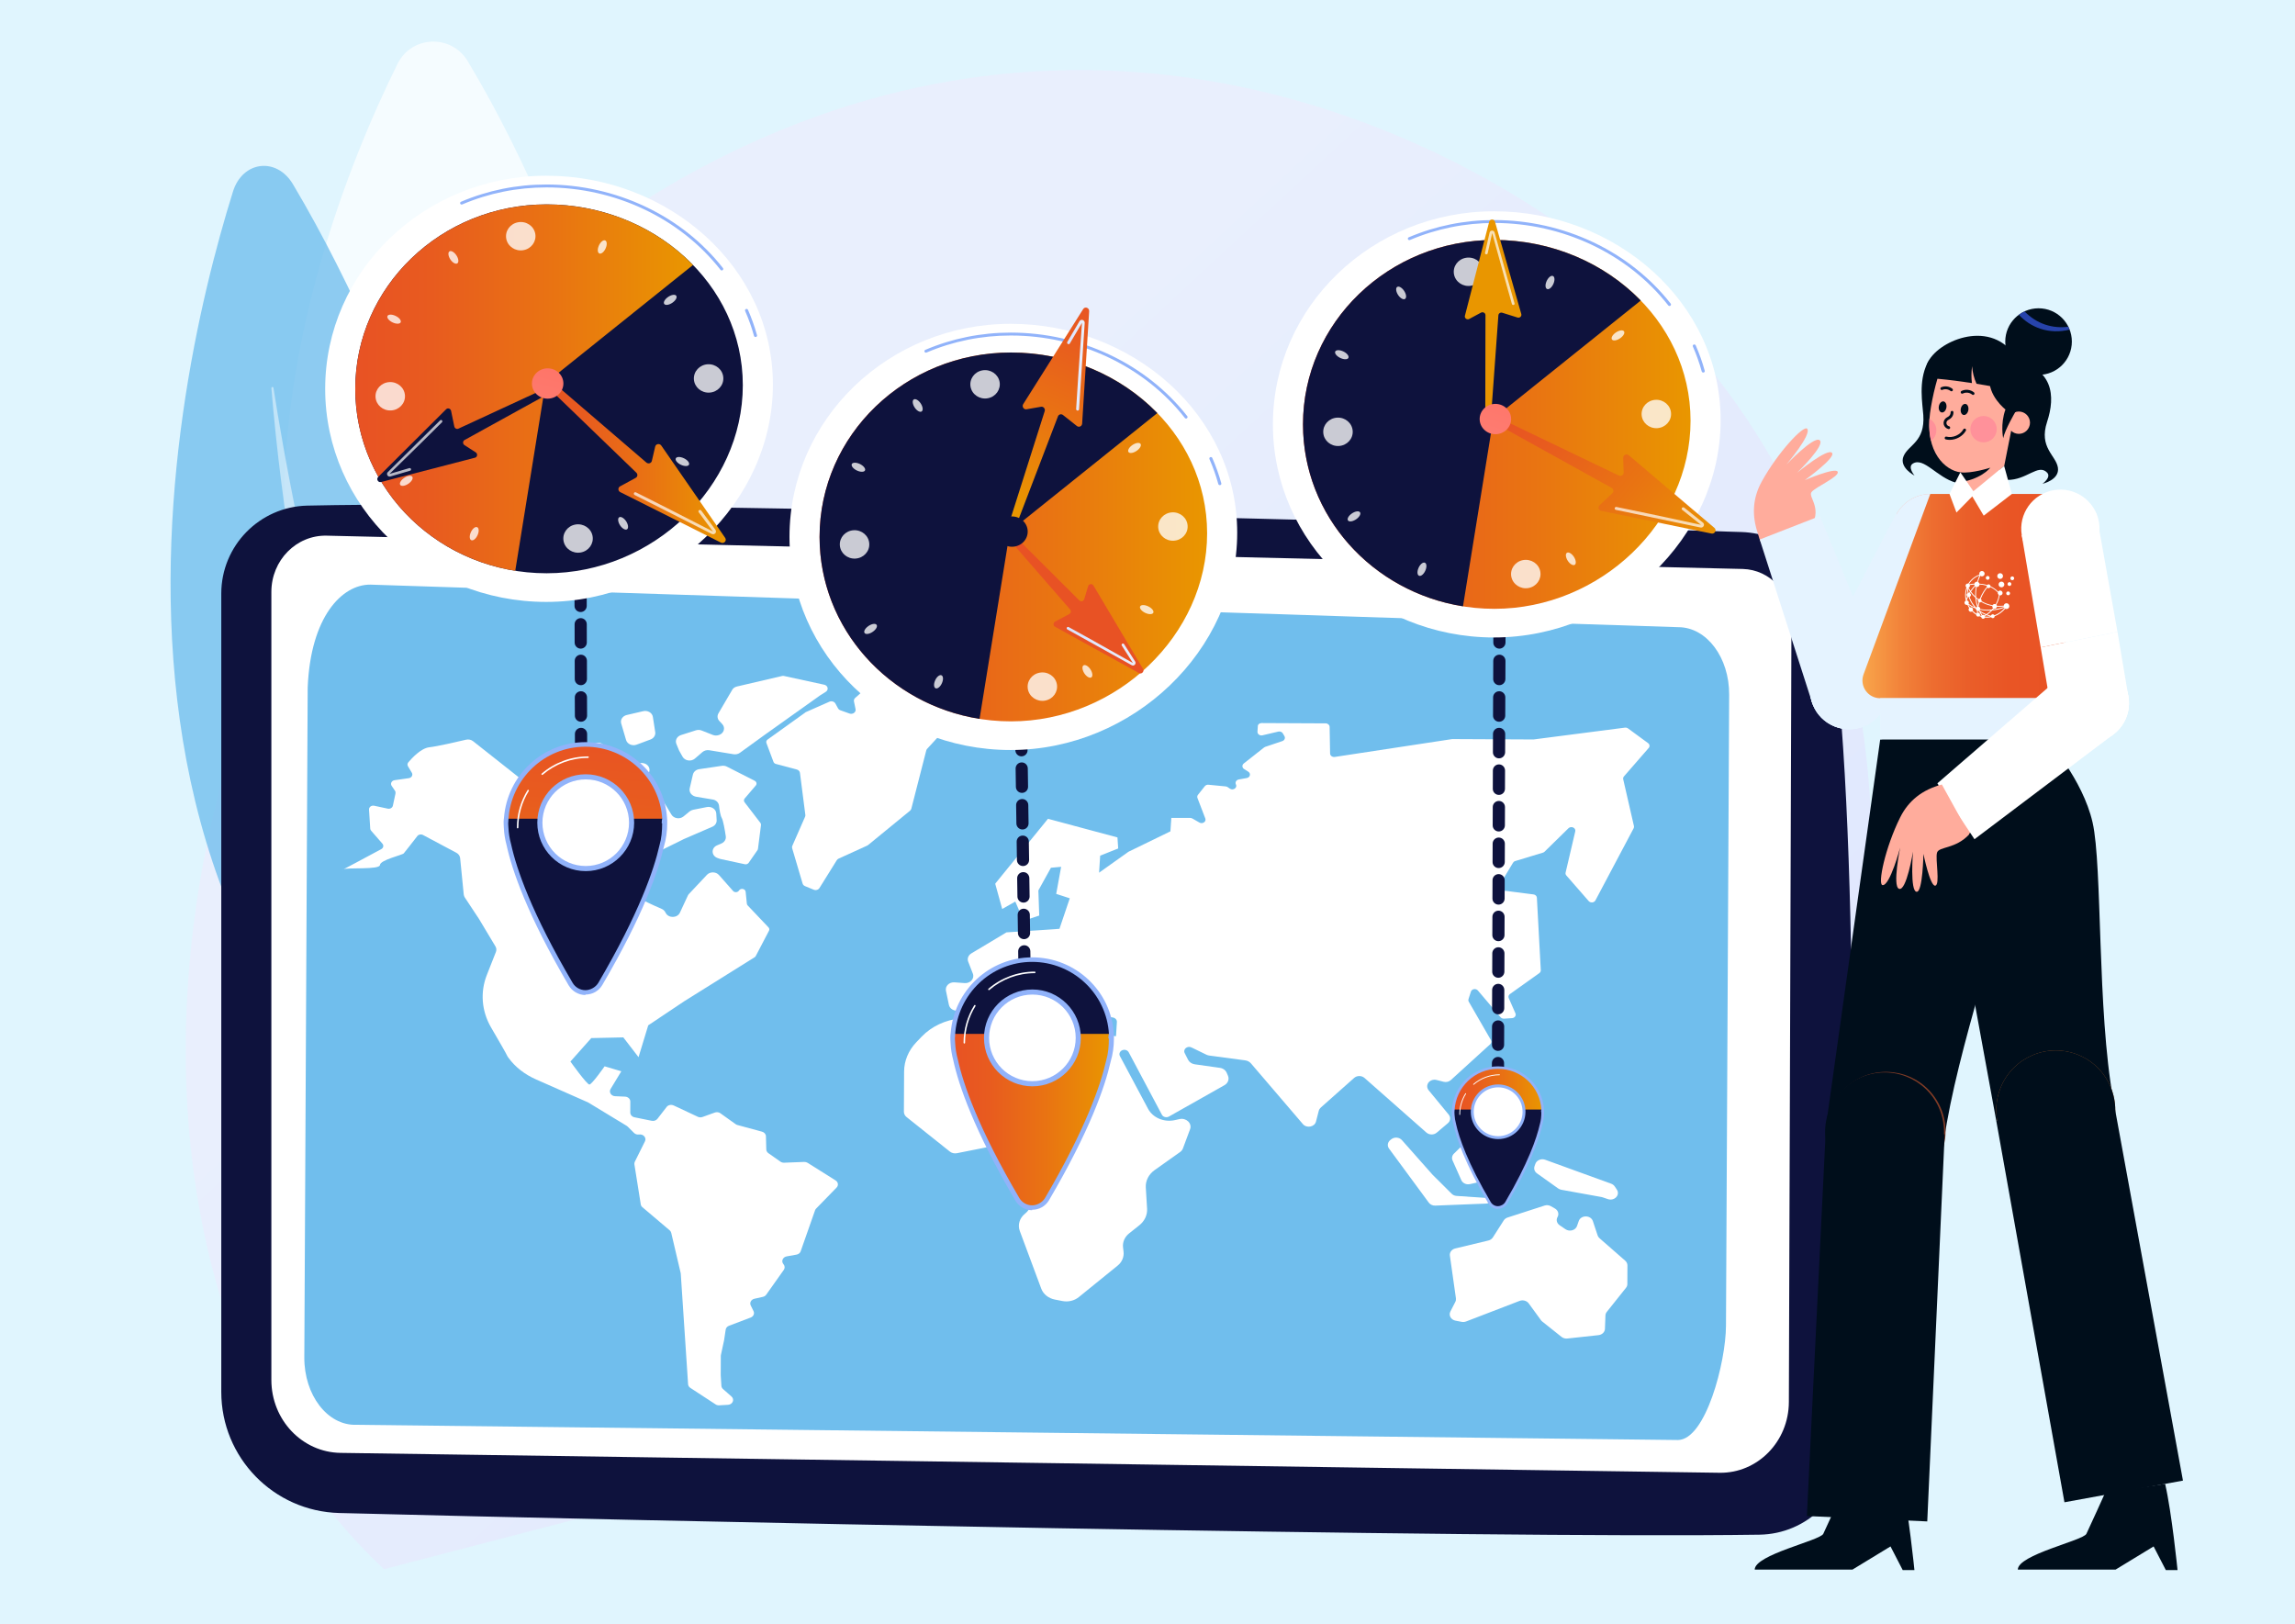<?xml version="1.0" encoding="utf-8"?>
<!-- Generator: Adobe Illustrator 26.5.0, SVG Export Plug-In . SVG Version: 6.00 Build 0)  -->
<svg version="1.1" id="Layer_1" xmlns="http://www.w3.org/2000/svg" xmlns:xlink="http://www.w3.org/1999/xlink" x="0px" y="0px"
	 viewBox="0 0 592 419" style="enable-background:new 0 0 592 419;" xml:space="preserve">
<style type="text/css">
	.st0{fill:#E0F5FE;}
	.st1{fill:url(#SVGID_1_);}
	.st2{opacity:0.68;}
	.st3{fill:#FFFFFF;}
	.st4{opacity:0.5;fill:#FFFFFF;}
	.st5{opacity:0.78;}
	.st6{fill:#70BEED;}
	.st7{fill:#0E123D;}
	.st8{fill-rule:evenodd;clip-rule:evenodd;fill:#FFFFFF;}
	.st9{fill:url(#SVGID_00000071521804691947175540000002745753165055468433_);}
	.st10{fill:#91B3FA;}
	.st11{fill:url(#SVGID_00000021818616100837179430000002406326475886998927_);}
	.st12{fill:url(#SVGID_00000170249907707984630850000007363992501312246948_);}
	.st13{fill:url(#SVGID_00000081634082251738827710000000696473313908811417_);}
	.st14{opacity:0.78;fill:#FFFFFF;}
	.st15{fill:url(#SVGID_00000147186778235416161960000016501131074790345891_);}
	.st16{opacity:0.7;fill:#FFFFFF;}
	.st17{fill:url(#SVGID_00000080176990767538414510000015247153086721997220_);}
	.st18{fill:url(#SVGID_00000088117112573258978110000004511884692092623289_);}
	.st19{fill:url(#SVGID_00000178170072972401805610000015622957933121554822_);}
	.st20{fill:url(#SVGID_00000040560791071851798900000011722683928902765470_);}
	.st21{fill:url(#SVGID_00000075870843691145921750000002339839393030891169_);}
	.st22{fill:url(#SVGID_00000143586194043346458410000016217734321790368447_);}
	.st23{fill:url(#SVGID_00000140702875087539988720000007065453370741746054_);}
	.st24{fill:url(#SVGID_00000011748757641639319970000004802119516125185665_);}
	.st25{fill:url(#SVGID_00000117660160263957525850000003602933867060918415_);}
	.st26{fill:url(#SVGID_00000018211863442916820840000004004746587890361221_);}
	.st27{fill:#FFAC9C;}
	.st28{fill:#000E1B;}
	.st29{fill:#823C26;}
	.st30{fill:#B46226;}
	.st31{fill:#E5F3FF;}
	.st32{fill:url(#SVGID_00000024683633576920313820000010541018655106994818_);}
	.st33{fill:#FF919A;}
	.st34{fill:#2743AB;}
</style>
<rect x="-4.68" y="-4.92" class="st0" width="600.9" height="426.5"/>
<g>
	<linearGradient id="SVGID_1_" gradientUnits="userSpaceOnUse" x1="491.103" y1="488.294" x2="186.343" y2="159.346">
		<stop  offset="0" style="stop-color:#DAE3FE"/>
		<stop  offset="1" style="stop-color:#E9EFFD"/>
	</linearGradient>
	<path class="st1" d="M99.07,404.76c-75.06-69.96-63.5-216.2,8.35-302.29c9.25-11.09,73.3-85.37,173.12-84.38
		c73.08,0.73,124.37,41.41,130.61,46.48c7.88,6.4,25.26,21.62,40.92,45.76c36.8,56.72,40.03,135.89,12.5,199.32"/>
	<g class="st2">
		<path class="st3" d="M189.97,289.87c0,0-6.85-169.95-69.33-274.11c-4.2-7-14.47-6.62-18.09,0.7
			C78.33,65.4,20.64,216.89,189.97,289.87z"/>
		<path class="st4" d="M175.83,276.25c0.32,0.46-0.32,0.98-0.7,0.56c-14.03-15.4-65.79-87.71-65.94-211.75
			c0-0.4,0.59-0.43,0.63-0.04C112.38,94.26,125.05,202.73,175.83,276.25z"/>
	</g>
	<g class="st5">
		<path class="st6" d="M159.05,331.81c0,0-20.68-178.55-83.47-284.27c-4.22-7.11-13.02-6.05-15.49,1.89
			C43.52,102.51,7.11,265.74,159.05,331.81z"/>
		<path class="st4" d="M145.7,318.36c0.32,0.47-0.19,1.05-0.56,0.63c-13.4-15.32-64.2-88.18-75.13-218.81
			c-0.04-0.42,0.47-0.5,0.54-0.08C75.31,130.74,95.64,244.17,145.7,318.36z"/>
	</g>
	<g>
		<g>
			<g>
				<path class="st7" d="M57.08,153.12v205.92c0,16.94,13.5,30.79,30.43,31.23c75.21,1.94,294.75,6.64,366.35,5.59
					c12.31-0.18,22.27-10.03,22.63-22.33c1.38-47.84,3.62-162.87-4.68-216.28c-1.75-11.25-11.24-19.66-22.62-20.02
					c-63.02-2.02-298.36-8.42-369.92-6.81C66.93,130.7,57.08,140.78,57.08,153.12z"/>
				<path class="st3" d="M70,152.67v203.29c0,10.28,7.94,18.65,17.83,18.8l355.73,5.13c9.8,0.15,17.84-8.04,17.88-18.23l0.67-201.47
					c0.03-7.29-5.56-13.25-12.57-13.43L84.3,138.17C76.46,137.97,70,144.52,70,152.67z"/>
			</g>
		</g>
		<g>
			<path class="st6" d="M432.88,371.44l-341.05-3.92c-7.36,0.18-13.38-7.67-13.33-17.4l0.87-172.79
				c0.75-18.33,8.89-26.57,16.14-26.53L433,161.78c7.25,0.04,13.09,7.83,13.04,17.4l-0.82,162.8
				C445.18,351.4,440.01,371.27,432.88,371.44z"/>
			<g>
				<path class="st8" d="M325.42,186.51l16.54,0.08c0.56,0,1.01,0.4,1.02,0.9l0.12,6.87c0.01,0.56,0.58,0.98,1.2,0.89l30.24-4.6
					c0.06-0.01,0.12-0.01,0.18-0.01l20.78,0.1c0.05,0,0.1,0,0.15-0.01l23.5-3.04c0.29-0.04,0.58,0.04,0.8,0.2l5.17,3.79
					c0.43,0.31,0.5,0.87,0.16,1.26l-6.38,7.33c-0.18,0.21-0.25,0.48-0.19,0.74l2.77,12.07c0.04,0.19,0.02,0.39-0.08,0.57l-9.86,18.6
					c-0.33,0.62-1.27,0.71-1.74,0.17l-5.76-6.6c-0.19-0.21-0.26-0.49-0.19-0.75l2.49-10.62c0.21-0.91-1.06-1.49-1.76-0.8l-6.16,6.04
					c-0.12,0.11-0.26,0.2-0.43,0.25l-7.13,2.16c-0.25,0.07-0.45,0.23-0.57,0.43l-3.51,5.82c-0.34,0.56,0.05,1.25,0.76,1.34
					l8.02,1.02c0.49,0.06,0.86,0.42,0.88,0.86l1.01,18.68c0.02,0.29-0.13,0.57-0.38,0.76l-7.58,5.4c-0.35,0.25-0.48,0.67-0.31,1.04
					l1.73,3.93c0.25,0.57-0.19,1.2-0.88,1.24l-2.06,0.13c-0.35,0.02-0.68-0.11-0.89-0.36l-5.86-6.9c-0.51-0.6-1.57-0.43-1.8,0.3
					l-0.62,1.92c-0.07,0.22-0.05,0.46,0.07,0.67l5.72,9.91c0.2,0.35,0.13,0.77-0.18,1.05l-10.16,9.25
					c-0.49,0.45-1.22,0.62-1.89,0.44l-1.79-0.46c-0.99-0.25-2.03,0.24-2.34,1.12l0,0c-0.18,0.52-0.08,1.08,0.28,1.52l5.18,6.29
					c0.57,0.69,0.47,1.65-0.22,2.23l-2.87,2.43c-0.75,0.63-1.92,0.62-2.66-0.03l-15.96-14.08c-0.75-0.66-1.95-0.66-2.69,0l-8.6,7.64
					c-0.25,0.23-0.43,0.51-0.51,0.82l-0.72,2.79c-0.36,1.4-2.4,1.79-3.38,0.65l-13.4-15.66c-0.36-0.42-0.89-0.7-1.48-0.78
					l-9.27-1.24c-0.27-0.04-0.52-0.11-0.76-0.23l-3.82-1.86c-1.06-0.52-2.26,0.46-1.76,1.45l0.87,1.72
					c0.32,0.63,0.97,1.07,1.74,1.18l6.45,0.91c0.82,0.11,1.5,0.61,1.79,1.3l0.32,0.75c0.38,0.9-0.01,1.92-0.92,2.43l-14.31,8.08
					c-0.64,0.36-1.5,0.14-1.82-0.47l-8.55-16.09c-0.28-0.53-0.96-0.78-1.57-0.58l0,0c-0.7,0.23-1.03,0.94-0.71,1.54l7.27,13.62
					c1.23,2.3,4.11,3.52,6.89,2.91l1.21-0.27c1.75-0.39,3.29,1.1,2.73,2.62l-1.84,4.94c-0.14,0.38-0.4,0.71-0.75,0.95l-6.57,4.66
					c-1.52,1.08-2.36,2.75-2.26,4.48l0.33,5.46c0.1,1.62-0.64,3.2-2,4.28l-2.64,2.1c-1.14,0.91-1.72,2.25-1.56,3.61l0.13,1.11
					c0.16,1.34-0.4,2.67-1.52,3.58l-10.04,8.14c-1.14,0.92-2.71,1.3-4.22,1l-1.95-0.38c-1.64-0.32-2.97-1.39-3.5-2.81l-5.53-14.86
					c-0.6-1.61-0.06-3.37,1.36-4.49l0,0c1.4-1.11,1.94-2.85,1.38-4.44l-3.06-8.62c-1.07-3.01-4.54-4.79-8-4.1l-7.91,1.57
					c-0.65,0.13-1.33-0.03-1.83-0.43l-11.15-8.89c-0.44-0.35-0.69-0.85-0.69-1.38l0.05-10.35c0.01-2.79,1.14-5.47,3.17-7.59
					l1.37-1.43c2.55-2.65,6.13-4.33,10.02-4.7l8.02-0.77l5.41-0.6c1.07-0.12,2.06,0.51,2.28,1.45l0.37,1.58
					c0.13,0.56,0.55,1.03,1.13,1.28l7.75,3.33l0.97-3.16l14.17,1.48l0.23-3.65c0.04-0.56-0.39-1.05-1.01-1.17l-6.05-1.12l-2.55-4.92
					l-4.6-0.99l2.04,6.02l-3.62-3.95l-5.03-4.63c-0.72-0.66-1.88-0.75-2.72-0.2l0,0c-1,0.66-1.13,1.95-0.27,2.75l4.68,4.38
					l-2.76-0.01c-0.51,0-0.99-0.17-1.37-0.47l-5.47-4.33c-0.85-0.67-2.14-0.61-2.9,0.13l-4.52,4.42c-0.31,0.3-0.72,0.5-1.17,0.57
					l-3.62,0.56c-1.12,0.17-2.19-0.49-2.39-1.48l-0.76-3.63c-0.25-1.19,0.84-2.27,2.2-2.17l2.62,0.19c1.49,0.11,2.61-1.18,2.12-2.44
					l-1.2-3.08c-0.31-0.79,0.02-1.66,0.8-2.13l9.06-5.43l13.68-0.92l2.66-7.87l-3.5-1.14l1.27-6.98l-2.63,0.24l-3.24,5.85l0.22,6.48
					l-4.04,1.34l-2.13-4.95l-3.38,1.92l-1.78-6.44c-0.02-0.06,0-0.12,0.04-0.17l13.55-16.66l17.92,4.81l0.19,2.85l-4.65,1.85
					l-0.28,4.39l7.59-5.4l10.81-5.26l0.24-3.46l4.87,0c0.2,0,0.39,0.05,0.56,0.15l1.81,1.04c0.82,0.47,1.84-0.24,1.52-1.06
					l-2.02-5.27c-0.11-0.28-0.06-0.58,0.13-0.82l1.76-2.22c0.21-0.27,0.58-0.42,0.95-0.38l4.44,0.43c0.19,0.02,0.37,0.08,0.52,0.19
					l0.56,0.38c0.84,0.58,2-0.23,1.56-1.09l0,0c-0.27-0.53,0.09-1.15,0.73-1.27l2.07-0.37c0.88-0.16,1.12-1.17,0.39-1.64l-1.08-0.68
					c-0.54-0.34-0.58-1.04-0.09-1.43l5.24-4.13c0.09-0.07,0.2-0.13,0.32-0.17l4.39-1.48c0.57-0.19,0.83-0.78,0.55-1.27l-0.41-0.71
					c-0.22-0.38-0.71-0.58-1.17-0.47l-4.1,0.96c-0.67,0.16-1.32-0.32-1.28-0.94l0.09-1.42
					C324.43,186.89,324.88,186.51,325.42,186.51z"/>
				<path class="st8" d="M398.41,310.97l-9.52,3.08c-0.42,0.14-0.78,0.4-1,0.75l-2.8,4.38c-0.25,0.39-0.67,0.68-1.16,0.8l-8.54,2.05
					c-0.92,0.22-1.51,1.01-1.39,1.85l1.56,11.02c0.04,0.31-0.01,0.63-0.16,0.92l-1.27,2.47c-0.51,0.99,0.14,2.14,1.34,2.37l1.56,0.3
					c0.39,0.07,0.79,0.04,1.16-0.1l13.78-5.3c0.85-0.33,1.85-0.06,2.36,0.63l3.18,4.36c0.09,0.13,0.2,0.24,0.33,0.34l4.96,3.95
					c0.41,0.33,0.96,0.48,1.5,0.42l8.03-0.87c0.93-0.1,1.64-0.79,1.67-1.63l0.13-3.45c0.01-0.33,0.13-0.65,0.35-0.92l4.95-6.21
					c0.23-0.28,0.35-0.62,0.35-0.97l0.02-4.8c0-0.46-0.2-0.9-0.57-1.22l-6.63-5.8c-0.23-0.2-0.4-0.45-0.49-0.73l-1.22-3.67
					c-0.53-1.61-3.09-1.63-3.65-0.03l-0.44,1.27c-0.39,1.13-1.93,1.56-2.98,0.84l-1.51-1.03c-0.72-0.49-0.96-1.37-0.55-2.1
					l0.02-0.03c0.43-0.78,0.14-1.72-0.69-2.19l-1.02-0.58C399.59,310.85,398.97,310.79,398.41,310.97z"/>
				<path class="st8" d="M396.04,300.23l-0.21,0.61c-0.23,0.66,0.03,1.39,0.64,1.82l5.46,3.89c0.24,0.17,0.52,0.28,0.81,0.34
					l10.35,1.87c0.1,0.02,0.21,0.05,0.31,0.08l1.35,0.46c1.69,0.58,3.25-1.06,2.32-2.45l-0.54-0.81c-0.21-0.32-0.54-0.57-0.92-0.71
					l-17.03-6.18C397.55,298.77,396.37,299.27,396.04,300.23z"/>
				<path class="st8" d="M379.27,293.42c-1.36,1.34-3.18,3.14-4.22,4.15c-0.49,0.48-0.63,1.16-0.36,1.76l2.26,5.08
					c0.35,0.79,1.31,1.23,2.23,1.02l3.49-0.77c0.65-0.14,1.17-0.58,1.36-1.15l1.39-4.07c0.16-0.46,0.09-0.94-0.18-1.35
					c-0.65-0.99-1.94-2.92-2.92-4.4C381.67,292.71,380.13,292.57,379.27,293.42z"/>
				<path class="st8" d="M361.63,294.09l7.89,8.91c0.02,0.03,0.05,0.05,0.08,0.08l4.86,4.84c0.33,0.33,0.79,0.53,1.28,0.56
					l9.35,0.64l-0.06,0.16c-0.24,0.68-0.93,1.14-1.73,1.18l-13.06,0.52c-0.67,0.03-1.31-0.26-1.68-0.77l-10.26-13.94
					c-0.51-0.69-0.38-1.61,0.3-2.18l0.25-0.2C359.66,293.22,360.94,293.31,361.63,294.09z"/>
				<path class="st8" d="M171.96,285.53l-2.37,3.06c-0.33,0.42-0.91,0.63-1.48,0.51l-4.43-0.9c-0.65-0.13-1.11-0.65-1.1-1.24
					l0.01-2.82c0-0.68-0.59-1.23-1.35-1.27l-2.56-0.11c-1.04-0.04-1.68-1.04-1.18-1.86l2.77-4.57l-4.31-1.28c0,0-3.27,4.68-3.92,4.7
					c-0.65,0.02-4.9-5.93-4.9-5.93l5.38-6.05l8.26-0.18l3.93,5.1l2.5-8.21l9.22-6.17l18.22-11.39c0.13-0.08,0.24-0.19,0.3-0.32
					l3.41-6.52c0.15-0.29,0.1-0.63-0.13-0.87l-5.37-5.66c-0.12-0.13-0.2-0.29-0.21-0.45l-0.31-3.07c-0.08-0.8-1.28-1.03-1.72-0.32
					l0,0c-0.32,0.51-1.12,0.57-1.53,0.11l-3.63-4.11c-0.79-0.89-2.29-0.91-3.11-0.05l-4.63,4.93c-0.13,0.14-0.24,0.29-0.31,0.46
					l-2.03,4.37c-0.67,1.43-2.93,1.47-3.66,0.07l-0.11-0.2c-0.2-0.37-0.53-0.67-0.94-0.85c-1.99-0.85-7.94-3.49-7.97-4.57
					c-0.03-1.12,4-7.27,5.11-8.92c0.18-0.27,0.44-0.49,0.75-0.64l7.75-3.83c0.03-0.02,0.06-0.03,0.1-0.05l7.33-3.17
					c0.72-0.31,1.16-0.98,1.12-1.69l-0.1-1.74c-0.06-1.1-1.23-1.89-2.44-1.65l-3.52,0.7c-0.34,0.07-0.66,0.22-0.92,0.43l-1.57,1.29
					c-0.96,0.79-2.51,0.55-3.12-0.48l-2.19-3.66c-0.56-0.94-1.93-1.24-2.91-0.63l-2.99,1.85c-0.5,0.31-1.14,0.4-1.72,0.24
					l-10.11-2.72c-0.2-0.05-0.4-0.14-0.57-0.25l-8.65-5.4c-0.48-0.3-1.08-0.4-1.65-0.27l-6.81,1.57c-0.65,0.15-1.33,0-1.83-0.39
					l-11.72-9.26c-0.5-0.4-1.19-0.55-1.84-0.39c-2.2,0.52-7.34,1.71-9.47,1.95c-2.15,0.25-4.49,2.8-5.41,3.89
					c-0.25,0.3-0.28,0.7-0.08,1.02l0.99,1.66c0.35,0.58-0.05,1.3-0.79,1.4l-3.66,0.52c-0.76,0.11-1.15,0.86-0.76,1.45l0.86,1.27
					c0.14,0.2,0.18,0.44,0.14,0.68l-0.68,3.18c-0.12,0.54-0.72,0.89-1.32,0.76l-3.5-0.75c-0.71-0.15-1.37,0.34-1.33,0.99l0.31,4.91
					c0.01,0.2,0.09,0.38,0.23,0.54l2.91,3.34c0.4,0.46,0.26,1.11-0.29,1.41c-2.87,1.54-10.65,5.73-9.89,5.24
					c0.94-0.59,9.48,0.16,9.55-1.15c0.08-1.31,5.75-2.55,6.14-3c0.3-0.34,2.45-3.1,3.5-4.46c0.32-0.42,0.96-0.54,1.45-0.28
					l8.62,4.59c0.55,0.29,0.91,0.8,0.97,1.37l0.93,9.4c0.03,0.26,0.12,0.52,0.27,0.75l3.68,5.57l4.23,7.06
					c0.26,0.44,0.31,0.96,0.12,1.43l-2.33,5.91c-1.76,4.45-1.37,9.35,1.07,13.55c1.99,3.41,4.03,6.95,4.14,7.27
					c0.04,0.11,0.16,0.3,0.34,0.55c1.74,2.41,4.22,4.32,7.1,5.59l13.38,5.91c0.06,0.03,0.12,0.06,0.17,0.09l9.85,5.98
					c0.09,0.06,0.18,0.12,0.26,0.2l1.65,1.64c0.32,0.32,0.81,0.47,1.29,0.4l0,0c1.11-0.16,1.98,0.84,1.53,1.75l-2.62,5.27
					c-0.11,0.22-0.14,0.45-0.11,0.69l1.64,10.31c0.04,0.28,0.19,0.54,0.43,0.74l7.02,5.95c0.21,0.18,0.35,0.4,0.41,0.65l2.43,10.35
					c0.01,0.06,0.02,0.12,0.03,0.18l1.89,28.53c0.02,0.37,0.24,0.72,0.58,0.94l6.52,4.26c0.27,0.18,0.6,0.26,0.93,0.24l2.26-0.13
					c1.22-0.07,1.77-1.39,0.9-2.15l-2.18-1.92c-0.25-0.22-0.4-0.51-0.42-0.83l-0.17-2.7c0-0.03,0-0.05,0-0.08l0.02-4.96
					c0-0.08,0.01-0.15,0.03-0.23l0.82-3.8c0-0.02,0.01-0.05,0.01-0.07l0.4-2.66c0.07-0.44,0.39-0.82,0.85-0.99l5.59-2.12
					c0.72-0.27,1.06-1.02,0.74-1.66l-0.72-1.46c-0.35-0.71,0.1-1.54,0.95-1.73l2.19-0.49c0.35-0.08,0.66-0.28,0.85-0.55l4.54-6.41
					c0.3-0.43,0.29-0.98-0.04-1.4l-0.09-0.12c-0.59-0.74-0.12-1.78,0.88-1.96l2.53-0.45c0.51-0.09,0.92-0.42,1.07-0.86l3.71-10.57
					c0.06-0.17,0.15-0.32,0.28-0.45l5.27-5.41c0.55-0.56,0.43-1.42-0.25-1.85l-7.22-4.54c-0.26-0.16-0.57-0.24-0.88-0.23l-5.19,0.2
					c-0.34,0.01-0.67-0.08-0.94-0.27l-3.11-2.19c-0.33-0.23-0.53-0.58-0.54-0.96l-0.09-3.4c-0.01-0.54-0.42-1.02-1-1.18l-6.34-1.72
					c-0.17-0.05-0.33-0.12-0.47-0.22l-3.94-2.81c-0.4-0.29-0.94-0.36-1.42-0.19l-3.2,1.15c-0.39,0.14-0.82,0.12-1.19-0.05l-6.19-2.9
					C173.15,284.84,172.36,285.01,171.96,285.53z"/>
				<path class="st8" d="M177.91,203.35l0.83-3.56c0.17-0.72,0.81-1.27,1.63-1.39l5.82-0.86c0.46-0.07,0.92,0.01,1.32,0.21
					l7.17,3.65c0.48,0.25,0.61,0.81,0.28,1.21l-2.87,3.36c-0.24,0.28-0.25,0.67-0.03,0.96l4.09,5.33c0.12,0.16,0.18,0.36,0.15,0.55
					l-0.78,6.14c-0.02,0.12-0.06,0.24-0.13,0.34l-2.27,3.27c-0.21,0.3-0.61,0.45-1,0.36l-6.2-1.33c-0.1-0.02-0.2-0.05-0.29-0.08
					l-0.56-0.2c-1.6-0.59-1.67-2.58-0.12-3.25l1.16-0.5c0.77-0.33,1.22-1.07,1.11-1.83c-0.23-1.56-0.65-4.06-1.05-4.76
					c-0.35-0.61-0.58-2.08-0.7-3.17c-0.09-0.79-0.75-1.43-1.62-1.57l-4.35-0.73C178.4,205.27,177.68,204.32,177.91,203.35z"/>
				<path class="st8" d="M152.93,191.97l-2.67,1.95c-0.83,0.61-0.97,1.7-0.32,2.46l2.55,2.97c0.05,0.05,0.09,0.11,0.13,0.16
					l3.33,4.94c0.23,0.34,0.58,0.6,0.99,0.74l3.14,1.09c0.69,0.24,1.46,0.12,2.02-0.3l2.19-1.65c0.2-0.15,0.36-0.33,0.48-0.54
					l2.55-4.37c0.15-0.25,0.22-0.53,0.22-0.82l0,0c0-1.59-2.15-2.39-3.42-1.27l-0.14,0.12c-0.81,0.71-2.12,0.69-2.89-0.06
					l-5.42-5.25C154.96,191.44,153.76,191.37,152.93,191.97z"/>
				<path class="st8" d="M207.68,183.82l-9.68,6.94c-0.3,0.21-0.42,0.57-0.3,0.9l1.82,4.86c0.09,0.25,0.32,0.45,0.61,0.53l5.41,1.44
					c0.44,0.12,0.76,0.46,0.81,0.87l1.39,10.83c0.02,0.17,0,0.33-0.07,0.49l-3.29,7.49c-0.09,0.2-0.1,0.42-0.04,0.63l2.69,9.1
					c0.09,0.3,0.32,0.54,0.63,0.67l2.23,0.92c0.55,0.23,1.2,0.04,1.49-0.43l4.47-7.18c0.11-0.18,0.28-0.32,0.48-0.41l7.36-3.35
					c0.09-0.04,0.18-0.09,0.25-0.16l10.8-8.84c0.17-0.14,0.29-0.32,0.34-0.53l3.85-15.02c0.04-0.15,0.12-0.3,0.23-0.42l5.96-6.47
					c0.26-0.28,0.33-0.66,0.19-1l-0.68-1.67c-0.22-0.55-0.92-0.82-1.53-0.6l-3.33,1.23c-0.2,0.08-0.43,0.1-0.65,0.06l-2.05-0.33
					c-1.22-0.2-1.28-1.74-0.08-2l0,0c0.89-0.2,1.18-1.2,0.49-1.75l-0.73-0.59c-0.07-0.05-0.12-0.11-0.17-0.18l-2.62-3.36
					c-0.21-0.28-0.57-0.44-0.94-0.44l-7.41-0.04c-0.31,0-0.6,0.11-0.82,0.3l-4.19,3.71c-0.27,0.24-0.39,0.58-0.32,0.91l0.41,1.98
					c0.17,0.8-0.72,1.44-1.56,1.14l-2.35-0.84c-0.26-0.09-0.48-0.27-0.61-0.5l-0.68-1.24c-0.28-0.51-0.98-0.72-1.55-0.47l-6.11,2.7
					C207.82,183.73,207.75,183.77,207.68,183.82z"/>
				<path class="st8" d="M190.09,177.08l11.68-2.72c0.15-0.03,0.3-0.04,0.45,0l10.4,2.26c0.96,0.21,1.2,1.33,0.39,1.83l-1.54,0.97
					c-0.02,0.01-0.04,0.02-0.05,0.04l-14.21,10.12l-6.35,4.6c-0.45,0.33-1.05,0.46-1.63,0.37l-6.27-1.03
					c-0.64-0.1-1.29,0.07-1.76,0.47l-1.95,1.68c-0.97,0.84-2.58,0.59-3.18-0.48l-0.85-1.51c-0.04-0.06-0.07-0.13-0.09-0.19
					l-0.66-1.61c-0.38-0.93,0.16-1.95,1.21-2.28l3.83-1.22c0.48-0.15,1.01-0.14,1.48,0.05l2.89,1.14c0.5,0.2,1.08,0.2,1.59,0.01
					l0.07-0.02c1.24-0.46,1.62-1.87,0.76-2.79l-0.74-0.79c-0.52-0.55-0.61-1.33-0.24-1.97l3.52-6.01
					C189.08,177.53,189.54,177.21,190.09,177.08z"/>
				<path class="st8" d="M161.67,184.43l4.25-0.99c1.16-0.27,2.33,0.42,2.49,1.48l0.61,3.93c0.12,0.8-0.37,1.57-1.21,1.89l-3.6,1.34
					c-1.12,0.42-2.4-0.15-2.71-1.19l-1.26-4.28C159.96,185.66,160.6,184.68,161.67,184.43z"/>
			</g>
		</g>
	</g>
	<path class="st7" d="M150.04,242.77c-0.87,0-1.57-0.7-1.57-1.57l-0.02-4.72c0-0.87,0.7-1.57,1.57-1.58c0,0,0,0,0,0
		c0.87,0,1.57,0.7,1.57,1.57l0.02,4.72C151.61,242.06,150.91,242.77,150.04,242.77C150.04,242.77,150.04,242.77,150.04,242.77z
		 M150.01,233.34c-0.87,0-1.57-0.7-1.57-1.57l-0.02-4.72c0-0.87,0.7-1.57,1.57-1.58c0,0,0,0,0.01,0c0.87,0,1.57,0.7,1.57,1.57
		l0.02,4.72C151.58,232.63,150.88,233.34,150.01,233.34C150.01,233.34,150.01,233.34,150.01,233.34z M149.98,223.91
		c-0.87,0-1.57-0.7-1.57-1.57l-0.02-4.72c0-0.87,0.7-1.57,1.57-1.58h0.01c0.87,0,1.57,0.7,1.57,1.57l0.02,4.72
		C151.55,223.2,150.85,223.9,149.98,223.91C149.98,223.91,149.98,223.91,149.98,223.91z M149.95,214.47c-0.87,0-1.57-0.7-1.57-1.57
		l-0.02-4.72c0-0.87,0.7-1.57,1.57-1.58h0.01c0.87,0,1.57,0.7,1.57,1.57l0.02,4.72C151.52,213.76,150.82,214.47,149.95,214.47
		L149.95,214.47z M149.92,205.04c-0.87,0-1.57-0.7-1.57-1.57l-0.02-4.72c0-0.87,0.7-1.57,1.57-1.58c0,0,0,0,0,0
		c0.87,0,1.57,0.7,1.57,1.57l0.02,4.72C151.49,204.33,150.79,205.04,149.92,205.04C149.92,205.04,149.92,205.04,149.92,205.04z
		 M149.89,195.61c-0.87,0-1.57-0.7-1.57-1.57l-0.02-4.72c0-0.87,0.7-1.57,1.57-1.58c0,0,0,0,0.01,0c0.87,0,1.57,0.7,1.57,1.57
		l0.02,4.72C151.46,194.9,150.76,195.6,149.89,195.61L149.89,195.61z M149.86,186.17c-0.87,0-1.57-0.7-1.57-1.57l-0.02-4.72
		c0-0.87,0.7-1.57,1.57-1.58h0.01c0.87,0,1.57,0.7,1.57,1.57l0.02,4.72C151.43,185.46,150.73,186.17,149.86,186.17
		C149.86,186.17,149.86,186.17,149.86,186.17z M149.83,176.74c-0.87,0-1.57-0.7-1.57-1.57l-0.01-4.72c0-0.87,0.7-1.57,1.57-1.58
		h0.01c0.87,0,1.57,0.7,1.57,1.57l0.01,4.72C151.4,176.03,150.7,176.74,149.83,176.74C149.83,176.74,149.83,176.74,149.83,176.74z
		 M149.8,167.31c-0.87,0-1.57-0.7-1.57-1.57l-0.01-4.72c0-0.87,0.7-1.57,1.57-1.58c0,0,0,0,0,0c0.87,0,1.57,0.7,1.57,1.57l0.01,4.72
		C151.37,166.6,150.67,167.3,149.8,167.31L149.8,167.31z M149.77,157.87c-0.87,0-1.57-0.7-1.57-1.57l-0.01-4.72
		c0-0.87,0.7-1.57,1.57-1.58c0,0,0,0,0.01,0c0.87,0,1.57,0.7,1.57,1.57l0.01,4.72C151.34,157.17,150.64,157.87,149.77,157.87
		C149.77,157.87,149.77,157.87,149.77,157.87z M149.74,148.44c-0.87,0-1.57-0.7-1.57-1.57l-0.01-4.72c0-0.87,0.7-1.57,1.57-1.58
		c0,0,0,0,0.01,0c0.87,0,1.57,0.7,1.57,1.57l0.01,4.72C151.31,147.73,150.61,148.44,149.74,148.44
		C149.74,148.44,149.74,148.44,149.74,148.44z M149.71,139.01c-0.87,0-1.57-0.7-1.57-1.57l-0.01-4.72c0-0.87,0.7-1.57,1.57-1.58
		h0.01c0.87,0,1.57,0.7,1.57,1.57l0.01,4.72C151.28,138.3,150.58,139.01,149.71,139.01C149.71,139.01,149.71,139.01,149.71,139.01z
		 M149.68,129.57c-0.87,0-1.57-0.7-1.57-1.57l-0.01-4.72c0-0.87,0.7-1.57,1.57-1.58c0,0,0,0,0,0c0.87,0,1.57,0.7,1.57,1.57
		l0.01,4.72C151.25,128.87,150.55,129.57,149.68,129.57L149.68,129.57z M149.64,120.14c-0.87,0-1.57-0.7-1.57-1.57l-0.02-4.72
		c0-0.87,0.7-1.57,1.57-1.58c0,0,0,0,0,0c0.87,0,1.57,0.7,1.57,1.57l0.02,4.72C151.22,119.43,150.52,120.14,149.64,120.14
		C149.65,120.14,149.65,120.14,149.64,120.14z M149.61,110.71c-0.87,0-1.57-0.7-1.57-1.57l-0.02-4.72c0-0.87,0.7-1.57,1.57-1.58
		c0,0,0,0,0.01,0c0.87,0,1.57,0.7,1.57,1.57l0.02,4.72C151.19,110,150.49,110.71,149.61,110.71
		C149.62,110.71,149.62,110.71,149.61,110.71z M149.58,101.28c-0.87,0-1.57-0.7-1.57-1.57L148,94.99c0-0.87,0.7-1.57,1.57-1.58h0.01
		c0.87,0,1.57,0.7,1.57,1.57l0.02,4.72C151.16,100.57,150.46,101.27,149.58,101.28C149.59,101.28,149.59,101.28,149.58,101.28z
		 M149.55,91.84c-0.87,0-1.57-0.7-1.57-1.57l-0.02-4.72c0-0.87,0.7-1.57,1.57-1.58h0.01c0.87,0,1.57,0.7,1.57,1.57l0.02,4.72
		C151.13,91.13,150.43,91.84,149.55,91.84L149.55,91.84z M149.52,82.41c-0.87,0-1.57-0.7-1.57-1.57l-0.01-3.15
		c0-0.87,0.7-1.57,1.57-1.58c0,0,0,0,0,0c0.87,0,1.57,0.7,1.57,1.57l0.01,3.15C151.1,81.7,150.4,82.41,149.52,82.41
		C149.53,82.41,149.53,82.41,149.52,82.41z"/>
	<path class="st7" d="M264.81,289.41c-0.86,0-1.56-0.69-1.57-1.55l-0.07-4.72c-0.01-0.87,0.68-1.58,1.55-1.59c0.01,0,0.01,0,0.02,0
		c0.86,0,1.56,0.69,1.57,1.55l0.07,4.72c0.01,0.87-0.68,1.58-1.55,1.59C264.82,289.41,264.82,289.41,264.81,289.41z M264.68,279.98
		c-0.86,0-1.56-0.69-1.57-1.55l-0.07-4.72c-0.01-0.87,0.68-1.58,1.55-1.59c0.87-0.01,1.58,0.68,1.59,1.55l0.07,4.72
		c0.01,0.87-0.68,1.58-1.55,1.59C264.69,279.98,264.68,279.98,264.68,279.98z M264.54,270.55c-0.86,0-1.56-0.69-1.57-1.55
		l-0.07-4.72c-0.01-0.87,0.68-1.58,1.55-1.59c0.01,0,0.01,0,0.02,0c0.86,0,1.56,0.69,1.57,1.55l0.07,4.72
		c0.01,0.87-0.68,1.58-1.55,1.59C264.56,270.55,264.55,270.55,264.54,270.55z M264.41,261.12c-0.86,0-1.56-0.69-1.57-1.55
		l-0.07-4.72c-0.01-0.87,0.68-1.58,1.55-1.59c0.01,0,0.01,0,0.02,0c0.86,0,1.56,0.69,1.57,1.55l0.07,4.72
		c0.01,0.87-0.68,1.58-1.55,1.59C264.43,261.12,264.42,261.12,264.41,261.12z M264.28,251.68c-0.86,0-1.56-0.69-1.57-1.55
		l-0.07-4.72c-0.01-0.87,0.68-1.58,1.55-1.59c0.01,0,0.01,0,0.02,0c0.86,0,1.56,0.69,1.57,1.55l0.07,4.72
		c0.01,0.87-0.68,1.58-1.55,1.59C264.3,251.68,264.29,251.68,264.28,251.68z M264.15,242.25c-0.86,0-1.56-0.69-1.57-1.55l-0.07-4.72
		c-0.01-0.87,0.68-1.58,1.55-1.59c0.85,0.01,1.58,0.68,1.59,1.55l0.07,4.72c0.01,0.87-0.68,1.58-1.55,1.59
		C264.16,242.25,264.16,242.25,264.15,242.25z M264.02,232.82c-0.86,0-1.56-0.69-1.57-1.55l-0.07-4.72
		c-0.01-0.87,0.68-1.58,1.55-1.59c0.87-0.03,1.58,0.68,1.59,1.55l0.07,4.72c0.01,0.87-0.68,1.58-1.55,1.59
		C264.03,232.82,264.03,232.82,264.02,232.82z M263.89,223.39c-0.86,0-1.56-0.69-1.57-1.55l-0.07-4.72
		c-0.01-0.87,0.68-1.58,1.55-1.59c0.89-0.01,1.58,0.68,1.59,1.55l0.07,4.72c0.01,0.87-0.68,1.58-1.55,1.59
		C263.9,223.39,263.89,223.39,263.89,223.39z M263.75,213.96c-0.86,0-1.56-0.69-1.57-1.55l-0.07-4.72
		c-0.01-0.87,0.68-1.58,1.55-1.59c0.01,0,0.01,0,0.02,0c0.86,0,1.56,0.69,1.57,1.55l0.07,4.72c0.01,0.87-0.68,1.58-1.55,1.59
		C263.77,213.96,263.76,213.96,263.75,213.96z M263.62,204.52c-0.86,0-1.56-0.69-1.57-1.55l-0.07-4.72
		c-0.01-0.87,0.68-1.58,1.55-1.59c0.86-0.02,1.58,0.68,1.59,1.55l0.07,4.72c0.01,0.87-0.68,1.58-1.55,1.59
		C263.64,204.52,263.63,204.52,263.62,204.52z M263.49,195.09c-0.86,0-1.56-0.69-1.57-1.55l-0.07-4.72
		c-0.01-0.87,0.68-1.58,1.55-1.59c0.01,0,0.01,0,0.02,0c0.86,0,1.56,0.69,1.57,1.55l0.07,4.72c0.01,0.87-0.68,1.58-1.55,1.59
		C263.51,195.09,263.5,195.09,263.49,195.09z M263.36,185.66c-0.86,0-1.56-0.69-1.57-1.55l-0.07-4.72
		c-0.01-0.87,0.68-1.58,1.55-1.59c0.01,0,0.01,0,0.02,0c0.86,0,1.56,0.69,1.57,1.55l0.07,4.72c0.01,0.87-0.68,1.58-1.55,1.59
		C263.37,185.66,263.37,185.66,263.36,185.66z M263.23,176.23c-0.86,0-1.56-0.69-1.57-1.55l-0.07-4.72
		c-0.01-0.87,0.68-1.58,1.55-1.59c0.85-0.01,1.58,0.68,1.59,1.55l0.07,4.72c0.01,0.87-0.68,1.58-1.55,1.59
		C263.24,176.23,263.23,176.23,263.23,176.23z M263.1,166.79c-0.86,0-1.56-0.69-1.57-1.55l-0.07-4.72
		c-0.01-0.87,0.68-1.58,1.55-1.59c0.01,0,0.01,0,0.02,0c0.86,0,1.56,0.69,1.57,1.55l0.07,4.72c0.01,0.87-0.68,1.58-1.55,1.59
		C263.11,166.79,263.1,166.79,263.1,166.79z M262.96,157.36c-0.86,0-1.56-0.69-1.57-1.55l-0.07-4.72c-0.01-0.87,0.68-1.58,1.55-1.59
		c0.88-0.02,1.58,0.68,1.59,1.55l0.07,4.72c0.01,0.87-0.68,1.58-1.55,1.59C262.98,157.36,262.97,157.36,262.96,157.36z
		 M262.83,147.93c-0.86,0-1.56-0.69-1.57-1.55l-0.07-4.72c-0.01-0.87,0.68-1.58,1.55-1.59c0.01,0,0.01,0,0.02,0
		c0.86,0,1.56,0.69,1.57,1.55l0.07,4.72c0.01,0.87-0.68,1.58-1.55,1.59C262.85,147.93,262.84,147.93,262.83,147.93z M262.7,138.5
		c-0.86,0-1.56-0.69-1.57-1.55l-0.07-4.72c-0.01-0.87,0.68-1.58,1.55-1.59c0.01,0,0.01,0,0.02,0c0.86,0,1.56,0.69,1.57,1.55
		l0.07,4.72c0.01,0.87-0.68,1.58-1.55,1.59C262.72,138.5,262.71,138.5,262.7,138.5z M262.57,129.07c-0.86,0-1.56-0.69-1.57-1.55
		l-0.07-4.72c-0.01-0.87,0.68-1.58,1.55-1.59c0.88-0.01,1.58,0.68,1.59,1.55l0.07,4.72c0.01,0.87-0.68,1.58-1.55,1.59
		C262.58,129.07,262.58,129.07,262.57,129.07z M262.44,119.63c-0.86,0-1.56-0.69-1.57-1.55l-0.07-4.72
		c-0.01-0.87,0.68-1.58,1.55-1.59c0.86,0,1.58,0.68,1.59,1.55l0.07,4.72c0.01,0.87-0.68,1.58-1.55,1.59
		C262.45,119.63,262.44,119.63,262.44,119.63z M262.3,110.2c-0.86,0-1.56-0.69-1.57-1.55l-0.07-4.72c-0.01-0.87,0.68-1.58,1.55-1.59
		c0.85-0.03,1.58,0.68,1.59,1.55l0.07,4.72c0.01,0.87-0.68,1.58-1.55,1.59C262.32,110.2,262.31,110.2,262.3,110.2z"/>
	<path class="st7" d="M386.39,280.5C386.39,280.5,386.39,280.5,386.39,280.5c-0.87,0-1.58-0.71-1.57-1.58l0.02-4.72
		c0-0.87,0.71-1.57,1.57-1.57c0,0,0,0,0,0c0.87,0,1.57,0.71,1.57,1.58l-0.02,4.72C387.96,279.8,387.26,280.5,386.39,280.5z
		 M386.42,271.07C386.42,271.07,386.42,271.07,386.42,271.07c-0.87,0-1.58-0.71-1.57-1.58l0.02-4.72c0-0.87,0.71-1.57,1.57-1.57
		c0,0,0,0,0,0c0.87,0,1.57,0.71,1.57,1.58l-0.02,4.72C387.99,270.37,387.29,271.07,386.42,271.07z M386.45,261.64
		C386.45,261.64,386.45,261.64,386.45,261.64c-0.87,0-1.58-0.71-1.57-1.58l0.02-4.72c0-0.87,0.71-1.57,1.57-1.57c0,0,0,0,0,0
		c0.87,0,1.57,0.71,1.57,1.58l-0.02,4.72C388.02,260.94,387.32,261.64,386.45,261.64z M386.49,252.21
		C386.49,252.21,386.48,252.21,386.49,252.21c-0.87,0-1.58-0.71-1.57-1.58l0.02-4.72c0-0.87,0.71-1.57,1.57-1.57c0,0,0,0,0,0
		c0.87,0,1.57,0.71,1.57,1.58l-0.02,4.72C388.05,251.5,387.35,252.21,386.49,252.21z M386.52,242.77
		C386.52,242.77,386.51,242.77,386.52,242.77c-0.87,0-1.58-0.71-1.57-1.58l0.02-4.72c0-0.87,0.71-1.57,1.57-1.57c0,0,0,0,0,0
		c0.87,0,1.57,0.71,1.57,1.58l-0.02,4.72C388.09,242.07,387.38,242.77,386.52,242.77z M386.55,233.34
		C386.55,233.34,386.54,233.34,386.55,233.34c-0.87,0-1.58-0.71-1.57-1.58l0.02-4.72c0-0.87,0.71-1.57,1.57-1.57c0,0,0,0,0,0
		c0.87,0,1.57,0.71,1.57,1.58l-0.02,4.72C388.12,232.64,387.41,233.34,386.55,233.34z M386.58,223.91L386.58,223.91
		c-0.87,0-1.58-0.71-1.57-1.58l0.02-4.72c0-0.87,0.71-1.57,1.57-1.57h0.01c0.87,0,1.57,0.71,1.57,1.58l-0.02,4.72
		C388.15,223.21,387.45,223.91,386.58,223.91z M386.61,214.47C386.61,214.47,386.61,214.47,386.61,214.47
		c-0.87,0-1.58-0.71-1.57-1.58l0.02-4.72c0-0.87,0.71-1.57,1.57-1.57h0.01c0.87,0,1.57,0.71,1.57,1.58l-0.02,4.72
		C388.18,213.77,387.48,214.47,386.61,214.47z M386.64,205.04L386.64,205.04c-0.87,0-1.58-0.71-1.57-1.58l0.02-4.72
		c0-0.87,0.71-1.57,1.57-1.57c0,0,0,0,0,0c0.87,0,1.57,0.71,1.57,1.58l-0.02,4.72C388.21,204.34,387.51,205.04,386.64,205.04z
		 M386.67,195.61L386.67,195.61c-0.87,0-1.58-0.71-1.57-1.58l0.02-4.72c0-0.87,0.71-1.57,1.57-1.57h0.01c0.87,0,1.57,0.71,1.57,1.58
		l-0.02,4.72C388.24,194.91,387.54,195.61,386.67,195.61z M386.7,186.17L386.7,186.17c-0.87,0-1.58-0.71-1.57-1.58l0.02-4.72
		c0-0.87,0.71-1.57,1.57-1.57h0.01c0.87,0,1.57,0.71,1.57,1.58l-0.02,4.72C388.27,185.47,387.57,186.17,386.7,186.17z
		 M386.74,176.74L386.74,176.74c-0.87,0-1.57-0.71-1.57-1.58l0.02-4.72c0-0.87,0.71-1.57,1.57-1.57h0.01c0.87,0,1.57,0.71,1.57,1.58
		l-0.02,4.72C388.31,176.04,387.6,176.74,386.74,176.74z M386.77,167.31L386.77,167.31c-0.87,0-1.58-0.71-1.57-1.58l0.02-4.72
		c0-0.87,0.71-1.57,1.57-1.57h0.01c0.87,0,1.57,0.71,1.57,1.58l-0.02,4.72C388.34,166.61,387.63,167.31,386.77,167.31z
		 M386.8,157.87L386.8,157.87c-0.87,0-1.58-0.71-1.57-1.58l0.02-4.72c0-0.87,0.71-1.57,1.57-1.57h0.01c0.87,0,1.57,0.71,1.57,1.58
		l-0.02,4.72C388.37,157.17,387.66,157.87,386.8,157.87z M386.83,148.44L386.83,148.44c-0.87,0-1.58-0.71-1.57-1.58l0.02-4.72
		c0-0.87,0.71-1.57,1.57-1.57h0.01c0.87,0,1.57,0.71,1.57,1.58l-0.02,4.72C388.4,147.74,387.7,148.44,386.83,148.44z M386.86,139.01
		L386.86,139.01c-0.87,0-1.58-0.71-1.57-1.58l0.02-4.72c0-0.87,0.71-1.57,1.57-1.57h0.01c0.87,0,1.57,0.71,1.57,1.58l-0.02,4.72
		C388.43,138.31,387.73,139.01,386.86,139.01z M386.89,129.58L386.89,129.58c-0.87,0-1.57-0.71-1.57-1.58l0.02-4.72
		c0-0.87,0.71-1.57,1.57-1.57h0.01c0.87,0,1.57,0.71,1.57,1.58l-0.02,4.72C388.46,128.87,387.76,129.58,386.89,129.58z"/>
	<g>
		<g>
			<g>
				
					<linearGradient id="SVGID_00000007387798098841632010000012787190702704521098_" gradientUnits="userSpaceOnUse" x1="152.996" y1="186.584" x2="146.358" y2="272.88">
					<stop  offset="1.385225e-07" style="stop-color:#E85224"/>
					<stop  offset="0.225" style="stop-color:#E85B1F"/>
					<stop  offset="0.597" style="stop-color:#E97412"/>
					<stop  offset="0.996" style="stop-color:#E99600"/>
				</linearGradient>
				<circle style="fill:url(#SVGID_00000007387798098841632010000012787190702704521098_);" cx="151.02" cy="212.28" r="20.49"/>
				<path class="st7" d="M171.48,211.18h-20.46h-20.49c0,0-1.63,11.37,16.66,42.53c0.8,1.36,2.26,2.17,3.83,2.17
					c1.58,0,3.04-0.8,3.83-2.16C173.14,222.56,171.48,211.18,171.48,211.18z"/>
			</g>
			<g>
				<g>
					<path class="st10" d="M151.01,256.54v0.12h0.01c-1.78,0-3.45-0.98-4.34-2.51c-10.69-18.21-14.61-29.73-16.01-36.17
						c-0.4-1.48-0.63-2.94-0.7-4.42c-0.12-1.52-0.03-2.17-0.02-2.23l0.05-0.33c0.83-11.01,9.99-19.57,21.03-19.57
						c11.18,0,20.43,8.69,21.05,19.78c0.02,0.15,0.05,0.51,0.03,1.13l0,0.08c0,2.01-0.28,4.01-0.85,5.93
						c-1.45,6.44-5.39,17.84-15.9,35.74C154.46,255.61,152.85,256.54,151.01,256.54z M131.09,212.1c0,0.31,0,0.75,0.06,1.41l0,0
						c0.07,1.41,0.29,2.77,0.67,4.18l0.01,0.02c1.38,6.36,5.26,17.73,15.88,35.81c0.68,1.16,1.95,1.89,3.31,1.89l0,0.59v-0.59
						c1.23,0,2.63-0.73,3.32-1.9c10.44-17.79,14.34-29.09,15.77-35.45l0.01-0.04c0.53-1.82,0.68-3.7,0.68-5.61l-0.12-0.08v-0.01
						c0-0.59,0.1-0.91,0.09-1l0.06-0.03c-0.58-10.47-9.28-18.68-19.84-18.68c-10.54,0-19.25,8.32-19.85,18.88l-0.02,0.61H131.09z"/>
				</g>
			</g>
			
				<ellipse transform="matrix(0.811 -0.585 0.585 0.811 -95.563 128.398)" class="st3" cx="151.09" cy="212.21" rx="11.83" ry="11.83"/>
			<g>
				<g>
					<path class="st10" d="M151.09,224.7c-6.89,0-12.49-5.6-12.49-12.49c0-6.89,5.6-12.49,12.49-12.49c6.89,0,12.49,5.6,12.49,12.49
						C163.58,219.1,157.98,224.7,151.09,224.7z M151.09,201.04c-6.16,0-11.17,5.01-11.17,11.17c0,6.16,5.01,11.17,11.17,11.17
						c6.16,0,11.17-5.01,11.17-11.17C162.26,206.05,157.25,201.04,151.09,201.04z"/>
				</g>
			</g>
		</g>
		<g>
			<path class="st3" d="M139.86,199.89c-0.06,0-0.11-0.02-0.15-0.07c-0.07-0.08-0.06-0.21,0.02-0.28c3.32-2.85,7.57-4.43,11.96-4.43
				c0.11,0,0.2,0.09,0.2,0.2c0,0.11-0.09,0.2-0.2,0.2c-4.29,0-8.45,1.54-11.7,4.33C139.95,199.87,139.91,199.89,139.86,199.89z"/>
		</g>
		<g>
			<path class="st3" d="M133.53,213.68c-0.11,0-0.2-0.09-0.2-0.2c0-3.43,0.95-6.77,2.75-9.67c0.06-0.09,0.18-0.12,0.27-0.06
				c0.09,0.06,0.12,0.18,0.06,0.27c-1.76,2.83-2.69,6.1-2.69,9.46C133.72,213.59,133.63,213.68,133.53,213.68z"/>
		</g>
	</g>
	<g>
		<g>
			<g>
				
					<ellipse transform="matrix(0.16 -0.987 0.987 0.16 -40.723 487.698)" class="st7" cx="266.25" cy="267.78" rx="20.49" ry="20.49"/>
				
					<linearGradient id="SVGID_00000180363199026734385420000009134307711633595547_" gradientUnits="userSpaceOnUse" x1="245.719" y1="289.033" x2="286.743" y2="289.033">
					<stop  offset="1.385225e-07" style="stop-color:#E85224"/>
					<stop  offset="0.225" style="stop-color:#E85B1F"/>
					<stop  offset="0.597" style="stop-color:#E97412"/>
					<stop  offset="0.996" style="stop-color:#E99600"/>
				</linearGradient>
				<path style="fill:url(#SVGID_00000180363199026734385420000009134307711633595547_);" d="M286.7,266.68h-20.46h-20.49
					c0,0-1.63,11.37,16.66,42.53c0.8,1.36,2.26,2.17,3.83,2.17c1.58,0,3.04-0.8,3.83-2.16C288.37,278.07,286.7,266.68,286.7,266.68z
					"/>
			</g>
			<g>
				<g>
					<path class="st10" d="M266.24,312.05v0.12h0.01c-1.78,0-3.45-0.98-4.34-2.51c-10.69-18.21-14.61-29.73-16.01-36.17
						c-0.4-1.48-0.63-2.94-0.7-4.42c-0.12-1.52-0.03-2.17-0.02-2.23l0.05-0.33c0.83-11.01,9.99-19.57,21.03-19.57
						c11.18,0,20.43,8.69,21.05,19.78c0.02,0.15,0.05,0.51,0.03,1.13l0,0.08c0,2.01-0.28,4.01-0.85,5.93
						c-1.45,6.44-5.39,17.84-15.9,35.74C269.69,311.12,268.08,312.05,266.24,312.05z M246.32,267.6c0,0.31,0,0.75,0.06,1.41l0,0
						c0.07,1.41,0.29,2.77,0.67,4.18l0.01,0.02c1.38,6.36,5.26,17.73,15.88,35.81c0.68,1.16,1.95,1.89,3.31,1.89l0,0.59v-0.59
						c1.23,0,2.63-0.73,3.32-1.9c10.44-17.79,14.34-29.09,15.77-35.45l0.01-0.04c0.53-1.82,0.68-3.7,0.68-5.61l-0.12-0.08v-0.01
						c0-0.59,0.1-0.91,0.09-1l0.06-0.03c-0.58-10.47-9.28-18.68-19.84-18.68c-10.54,0-19.25,8.32-19.85,18.88l-0.02,0.61H246.32z"/>
				</g>
			</g>
			
				<ellipse transform="matrix(0.811 -0.585 0.585 0.811 -106.267 206.25)" class="st3" cx="266.31" cy="267.71" rx="11.83" ry="11.83"/>
			<g>
				<g>
					<path class="st10" d="M266.31,280.21c-6.89,0-12.49-5.6-12.49-12.49c0-6.89,5.6-12.49,12.49-12.49
						c6.89,0,12.49,5.6,12.49,12.49C278.81,274.6,273.2,280.21,266.31,280.21z M266.31,256.54c-6.16,0-11.17,5.01-11.17,11.17
						s5.01,11.17,11.17,11.17c6.16,0,11.17-5.01,11.17-11.17S272.47,256.54,266.31,256.54z"/>
				</g>
			</g>
		</g>
		<g>
			<path class="st3" d="M255.09,255.4c-0.06,0-0.11-0.02-0.15-0.07c-0.07-0.08-0.06-0.21,0.02-0.28c3.32-2.85,7.57-4.43,11.96-4.43
				c0.11,0,0.2,0.09,0.2,0.2c0,0.11-0.09,0.2-0.2,0.2c-4.29,0-8.45,1.54-11.7,4.33C255.18,255.38,255.14,255.4,255.09,255.4z"/>
		</g>
		<g>
			<path class="st3" d="M248.75,269.18c-0.11,0-0.2-0.09-0.2-0.2c0-3.43,0.95-6.77,2.75-9.67c0.06-0.09,0.18-0.12,0.27-0.06
				c0.09,0.06,0.12,0.18,0.06,0.27c-1.76,2.83-2.69,6.1-2.69,9.46C248.95,269.09,248.86,269.18,248.75,269.18z"/>
		</g>
	</g>
	<g>
		<g>
			<g>
				
					<linearGradient id="SVGID_00000154414898326842816060000000278869709018203798_" gradientUnits="userSpaceOnUse" x1="374.849" y1="286.808" x2="397.969" y2="286.808">
					<stop  offset="1.385225e-07" style="stop-color:#E85224"/>
					<stop  offset="0.225" style="stop-color:#E85B1F"/>
					<stop  offset="0.597" style="stop-color:#E97412"/>
					<stop  offset="0.996" style="stop-color:#E99600"/>
				</linearGradient>
				<circle style="fill:url(#SVGID_00000154414898326842816060000000278869709018203798_);" cx="386.41" cy="286.81" r="11.56"/>
				<path class="st7" d="M397.95,286.19h-11.54h-11.56c0,0-0.92,6.42,9.4,23.99c0.45,0.77,1.27,1.22,2.16,1.23
					c0.89,0,1.71-0.45,2.16-1.22C398.89,292.61,397.95,286.19,397.95,286.19z"/>
			</g>
			<g>
				<g>
					<path class="st10" d="M386.4,311.78v0.07h0c-1.01,0-1.95-0.55-2.45-1.41c-6.03-10.27-8.24-16.77-9.03-20.4
						c-0.23-0.84-0.36-1.66-0.4-2.5c-0.07-0.86-0.02-1.22-0.01-1.26l0.03-0.18c0.47-6.21,5.63-11.04,11.86-11.04
						c6.31,0,11.52,4.9,11.88,11.16c0.01,0.08,0.03,0.29,0.02,0.64l0,0.04c0,1.14-0.16,2.26-0.48,3.34
						c-0.82,3.63-3.04,10.06-8.97,20.16C388.35,311.26,387.44,311.78,386.4,311.78z M375.17,286.71c0,0.17,0,0.42,0.03,0.79l0,0
						c0.04,0.8,0.16,1.56,0.38,2.36l0,0.01c0.78,3.59,2.97,10,8.96,20.2c0.39,0.66,1.1,1.06,1.87,1.06l0,0.33v-0.34
						c0.69,0,1.49-0.41,1.88-1.07c5.89-10.03,8.09-16.41,8.9-20l0.01-0.02c0.3-1.02,0.39-2.09,0.39-3.16l-0.07-0.05v0
						c0-0.33,0.06-0.52,0.05-0.56l0.03-0.02c-0.33-5.91-5.23-10.54-11.19-10.54c-5.94,0-10.86,4.69-11.2,10.65l-0.01,0.34H375.17z"
						/>
				</g>
			</g>
			<circle class="st3" cx="386.45" cy="286.77" r="6.67"/>
			<g>
				<g>
					<path class="st10" d="M386.45,293.82c-3.89,0-7.05-3.16-7.05-7.05c0-3.89,3.16-7.05,7.05-7.05c3.89,0,7.05,3.16,7.05,7.05
						C393.49,290.66,390.33,293.82,386.45,293.82z M386.45,280.47c-3.47,0-6.3,2.83-6.3,6.3c0,3.47,2.83,6.3,6.3,6.3
						c3.47,0,6.3-2.83,6.3-6.3C392.75,283.3,389.92,280.47,386.45,280.47z"/>
				</g>
			</g>
		</g>
		<g>
			<path class="st3" d="M380.11,279.82c-0.03,0-0.06-0.01-0.08-0.04c-0.04-0.05-0.03-0.12,0.01-0.16c1.88-1.61,4.27-2.5,6.75-2.5
				c0.06,0,0.11,0.05,0.11,0.11c0,0.06-0.05,0.11-0.11,0.11c-2.42,0-4.77,0.87-6.6,2.44C380.17,279.81,380.14,279.82,380.11,279.82z
				"/>
		</g>
		<g>
			<path class="st3" d="M376.54,287.6c-0.06,0-0.11-0.05-0.11-0.11c0-1.93,0.54-3.82,1.55-5.45c0.03-0.05,0.1-0.07,0.15-0.04
				s0.07,0.1,0.04,0.15c-0.99,1.6-1.52,3.44-1.52,5.34C376.65,287.55,376.6,287.6,376.54,287.6z"/>
		</g>
	</g>
	<g>
		<g>
			<path class="st3" d="M328.35,109.47c0,30.35,25.54,54.96,57.04,54.96s58.45-25.68,58.45-56.04c0-30.35-26.95-53.89-58.45-53.89
				S328.35,79.11,328.35,109.47z"/>
			<g>
				<path class="st10" d="M439.36,96.1c0.03,0,0.07,0,0.1-0.01c0.21-0.05,0.34-0.26,0.28-0.46c-0.61-2.22-1.4-4.42-2.33-6.55
					c-0.09-0.19-0.32-0.28-0.52-0.2c-0.2,0.08-0.29,0.3-0.21,0.5c0.92,2.09,1.69,4.26,2.29,6.45
					C439.03,95.99,439.19,96.1,439.36,96.1z"/>
				<path class="st10" d="M430.64,78.93c0.08,0,0.17-0.03,0.24-0.08c0.17-0.13,0.21-0.36,0.08-0.53
					c-10.57-13.5-27.59-21.56-45.54-21.56c-7.66,0-15.08,1.5-22.03,4.45c-0.2,0.08-0.29,0.31-0.2,0.5c0.09,0.19,0.32,0.28,0.52,0.19
					c6.85-2.91,14.16-4.39,21.71-4.39c17.7,0,34.49,7.95,44.91,21.26C430.41,78.87,430.52,78.93,430.64,78.93z"/>
			</g>
			
				<linearGradient id="SVGID_00000106861947756622826490000000721506006229078410_" gradientUnits="userSpaceOnUse" x1="336.109" y1="109.465" x2="436.079" y2="109.465">
				<stop  offset="1.385225e-07" style="stop-color:#E85224"/>
				<stop  offset="0.225" style="stop-color:#E85B1F"/>
				<stop  offset="0.597" style="stop-color:#E97412"/>
				<stop  offset="0.996" style="stop-color:#E99600"/>
			</linearGradient>
			<path style="fill:url(#SVGID_00000106861947756622826490000000721506006229078410_);" d="M336.11,109.47
				c0,26.27,22.11,47.57,49.37,47.57c27.27,0,50.6-22.23,50.6-48.51c0-26.27-23.33-46.64-50.6-46.64
				C358.21,61.89,336.11,83.19,336.11,109.47z"/>
			<path class="st7" d="M336.11,109.47c0-26.27,22.11-47.57,49.37-47.57c14.77,0,28.37,5.97,37.75,15.62l-38.03,30.49l-7.82,48.39
				C353.97,152.67,336.11,133.08,336.11,109.47z"/>
			<path class="st14" d="M423.46,107c0.12,2.02,1.92,3.56,4.02,3.44c2.1-0.12,3.7-1.85,3.57-3.87c-0.12-2.02-1.92-3.56-4.02-3.44
				C424.94,103.25,423.34,104.98,423.46,107z"/>
			<path class="st14" d="M341.34,111.6c0.12,2.02,1.92,3.56,4.02,3.44c2.1-0.12,3.7-1.85,3.57-3.87c-0.12-2.02-1.92-3.56-4.02-3.44
				C342.81,107.85,341.21,109.58,341.34,111.6z"/>
			<path class="st14" d="M392.9,144.47c-2.07,0.36-3.43,2.27-3.06,4.26c0.38,1.99,2.36,3.31,4.42,2.95
				c2.07-0.36,3.43-2.27,3.06-4.26C396.95,145.43,394.97,144.11,392.9,144.47z"/>
			<path class="st14" d="M378.12,66.5c-2.07,0.36-3.43,2.27-3.06,4.26c0.38,1.99,2.36,3.31,4.42,2.94c2.07-0.36,3.43-2.27,3.06-4.26
				C382.17,67.45,380.19,66.13,378.12,66.5z"/>
			<path class="st14" d="M365.88,146.57c-0.39,0.94-0.29,1.82,0.22,1.96c0.51,0.15,1.23-0.5,1.61-1.44
				c0.39-0.94,0.29-1.82-0.22-1.96C366.99,144.98,366.26,145.63,365.88,146.57z"/>
			<path class="st14" d="M398.91,72.61c-0.39,0.94-0.29,1.82,0.22,1.96c0.51,0.15,1.23-0.5,1.61-1.44c0.39-0.94,0.29-1.82-0.22-1.96
				C400.02,71.02,399.3,71.67,398.91,72.61z"/>
			<path class="st14" d="M348.63,132.51c-0.84,0.61-1.23,1.41-0.87,1.79c0.35,0.38,1.32,0.19,2.15-0.42
				c0.84-0.61,1.23-1.41,0.87-1.79C350.43,131.71,349.46,131.9,348.63,132.51z"/>
			<path class="st14" d="M416.72,85.83c-0.84,0.61-1.23,1.41-0.87,1.79c0.35,0.38,1.32,0.19,2.15-0.42
				c0.84-0.61,1.23-1.41,0.87-1.79C418.52,85.03,417.55,85.22,416.72,85.83z"/>
			<path class="st14" d="M346.46,90.63c-0.95-0.43-1.86-0.4-2.05,0.08c-0.18,0.48,0.43,1.21,1.38,1.65c0.95,0.43,1.86,0.4,2.05-0.08
				C348.02,91.8,347.41,91.06,346.46,90.63z"/>
			<path class="st14" d="M420.83,127.35c-0.95-0.43-1.86-0.4-2.05,0.08c-0.18,0.48,0.43,1.21,1.38,1.65
				c0.95,0.43,1.86,0.4,2.05-0.08C422.4,128.52,421.78,127.78,420.83,127.35z"/>
			<path class="st14" d="M362.17,74.99c-0.57-0.84-1.38-1.27-1.79-0.96c-0.41,0.31-0.28,1.25,0.29,2.1
				c0.57,0.84,1.38,1.27,1.79,0.96C362.88,76.77,362.75,75.83,362.17,74.99z"/>
			<path class="st14" d="M405.95,143.57c-0.57-0.84-1.38-1.27-1.79-0.96c-0.41,0.31-0.28,1.25,0.29,2.1
				c0.57,0.84,1.38,1.27,1.79,0.96C406.65,145.36,406.52,144.42,405.95,143.57z"/>
			
				<linearGradient id="SVGID_00000142871554953986402820000001682764540219674809_" gradientUnits="userSpaceOnUse" x1="389.039" y1="102.684" x2="440.922" y2="144.085">
				<stop  offset="1.385225e-07" style="stop-color:#E85224"/>
				<stop  offset="0.225" style="stop-color:#E85B1F"/>
				<stop  offset="0.597" style="stop-color:#E97412"/>
				<stop  offset="0.996" style="stop-color:#E99600"/>
			</linearGradient>
			<path style="fill:url(#SVGID_00000142871554953986402820000001682764540219674809_);" d="M387.02,107.99l30.54,14.67
				c0.59,0.28,1.28-0.14,1.26-0.78l-0.12-3.79c-0.02-0.74,0.88-1.14,1.45-0.66l22.08,18.73c0.68,0.57,0.12,1.64-0.76,1.46
				l-28.44-5.85c-0.68-0.14-0.93-0.95-0.43-1.42l3.33-3.16c0.41-0.39,0.32-1.05-0.18-1.33l-29.56-16.39
				c-0.41-0.23-0.56-0.73-0.33-1.13l0,0C386.09,107.94,386.6,107.79,387.02,107.99z"/>
			<path class="st16" d="M438.8,136.08c0.28,0,0.54-0.15,0.67-0.41c0.16-0.31,0.08-0.66-0.2-0.88l-4.83-3.85
				c-0.17-0.13-0.42-0.11-0.55,0.05c-0.14,0.16-0.12,0.4,0.05,0.53l4.83,3.85c-6.44-1.42-21.52-4.58-21.83-4.61
				c-0.21-0.02-0.41,0.13-0.43,0.34c-0.02,0.21,0.13,0.39,0.34,0.42c0.45,0.07,12.01,2.49,21.78,4.54
				C438.69,136.08,438.74,136.08,438.8,136.08z"/>
			
				<linearGradient id="SVGID_00000174602940746938799570000005039049617753224622_" gradientUnits="userSpaceOnUse" x1="510.392" y1="121.225" x2="454.841" y2="103.93">
				<stop  offset="1.385225e-07" style="stop-color:#E85224"/>
				<stop  offset="0.225" style="stop-color:#E85B1F"/>
				<stop  offset="0.597" style="stop-color:#E97412"/>
				<stop  offset="0.996" style="stop-color:#E99600"/>
			</linearGradient>
			<path style="fill:url(#SVGID_00000174602940746938799570000005039049617753224622_);" d="M383.13,106.64l0.05-25.36
				c-0.01-0.56-0.64-0.91-1.15-0.64l-3.03,1.63c-0.59,0.32-1.29-0.2-1.12-0.83l6.26-24.25c0.19-0.74,1.28-0.75,1.49-0.02L392.42,81
				c0.16,0.57-0.4,1.09-0.98,0.9l-3.92-1.23c-0.48-0.15-0.99,0.18-1.01,0.67l-1.84,25.32c-0.02,0.4-0.37,0.72-0.79,0.71l0,0
				C383.47,107.37,383.13,107.04,383.13,106.64z"/>
			<path class="st16" d="M390.34,78.67c0.04,0,0.09-0.01,0.13-0.02c0.18-0.07,0.26-0.26,0.2-0.43c-0.13-0.37-2.85-10.06-5.14-18.27
				c-0.08-0.29-0.34-0.48-0.66-0.47c-0.31,0.01-0.57,0.21-0.63,0.51l-1.17,5.21c-0.04,0.18,0.08,0.36,0.27,0.4
				c0.19,0.04,0.37-0.08,0.41-0.26l1.17-5.21c1.46,5.43,5,18.09,5.1,18.34C390.07,78.59,390.2,78.67,390.34,78.67z"/>
			
				<linearGradient id="SVGID_00000174567713348736371880000003685787584487752122_" gradientUnits="userSpaceOnUse" x1="390.398" y1="92.872" x2="373.279" y2="148.773">
				<stop  offset="0" style="stop-color:#FE7062"/>
				<stop  offset="1" style="stop-color:#FF928E"/>
			</linearGradient>
			
				<ellipse style="fill:url(#SVGID_00000174567713348736371880000003685787584487752122_);" cx="385.74" cy="108.09" rx="4.06" ry="3.91"/>
		</g>
	</g>
	<g>
		<g>
			<path class="st3" d="M203.65,138.5c0,30.35,25.54,54.96,57.04,54.96s58.45-25.68,58.45-56.04c0-30.35-26.95-53.89-58.45-53.89
				S203.65,108.15,203.65,138.5z"/>
			<g>
				<path class="st10" d="M314.66,125.14c0.03,0,0.07,0,0.1-0.01c0.21-0.05,0.34-0.26,0.28-0.46c-0.61-2.22-1.4-4.42-2.33-6.55
					c-0.09-0.19-0.32-0.28-0.52-0.2c-0.2,0.08-0.29,0.3-0.21,0.5c0.92,2.09,1.69,4.26,2.29,6.45
					C314.33,125.02,314.49,125.14,314.66,125.14z"/>
				<path class="st10" d="M305.94,107.96c0.08,0,0.17-0.03,0.24-0.08c0.17-0.13,0.21-0.36,0.08-0.53
					c-10.57-13.5-27.59-21.56-45.54-21.56c-7.66,0-15.08,1.5-22.03,4.45c-0.2,0.08-0.29,0.31-0.2,0.5c0.09,0.19,0.32,0.28,0.52,0.19
					c6.85-2.91,14.16-4.39,21.71-4.39c17.7,0,34.49,7.95,44.91,21.26C305.71,107.91,305.82,107.96,305.94,107.96z"/>
			</g>
			
				<linearGradient id="SVGID_00000141441091382979623320000003825125916431043997_" gradientUnits="userSpaceOnUse" x1="211.409" y1="138.5" x2="311.378" y2="138.5">
				<stop  offset="1.385225e-07" style="stop-color:#E85224"/>
				<stop  offset="0.225" style="stop-color:#E85B1F"/>
				<stop  offset="0.597" style="stop-color:#E97412"/>
				<stop  offset="0.996" style="stop-color:#E99600"/>
			</linearGradient>
			<path style="fill:url(#SVGID_00000141441091382979623320000003825125916431043997_);" d="M211.41,138.5
				c0,26.27,22.11,47.57,49.37,47.57c27.27,0,50.6-22.23,50.6-48.51c0-26.27-23.33-46.64-50.6-46.64
				C233.51,90.92,211.41,112.22,211.41,138.5z"/>
			<path class="st7" d="M211.41,138.5c0-26.27,22.11-47.57,49.37-47.57c14.77,0,28.37,5.97,37.75,15.62l-38.03,30.49l-7.82,48.39
				C229.27,181.71,211.41,162.11,211.41,138.5z"/>
			<path class="st14" d="M298.76,136.03c0.12,2.02,1.92,3.56,4.02,3.44c2.1-0.12,3.7-1.85,3.57-3.87c-0.12-2.02-1.92-3.56-4.02-3.44
				C300.24,132.28,298.64,134.01,298.76,136.03z"/>
			<path class="st14" d="M216.64,140.64c0.12,2.02,1.92,3.56,4.02,3.44c2.1-0.12,3.7-1.85,3.57-3.87c-0.12-2.02-1.92-3.56-4.02-3.44
				C218.11,136.89,216.51,138.62,216.64,140.64z"/>
			<path class="st14" d="M268.2,173.51c-2.07,0.36-3.43,2.27-3.06,4.26s2.36,3.31,4.42,2.95c2.07-0.36,3.43-2.27,3.06-4.26
				C272.25,174.46,270.27,173.14,268.2,173.51z"/>
			<path class="st14" d="M253.42,95.53c-2.07,0.36-3.43,2.27-3.06,4.26c0.38,1.99,2.36,3.31,4.42,2.94
				c2.07-0.36,3.43-2.27,3.06-4.26C257.46,96.49,255.48,95.17,253.42,95.53z"/>
			<path class="st14" d="M241.18,175.6c-0.39,0.94-0.29,1.82,0.22,1.96c0.51,0.15,1.23-0.5,1.61-1.44c0.39-0.94,0.29-1.82-0.22-1.96
				C242.28,174.02,241.56,174.66,241.18,175.6z"/>
			<path class="st14" d="M274.21,101.64c-0.39,0.94-0.29,1.82,0.22,1.96c0.51,0.15,1.23-0.5,1.61-1.44
				c0.39-0.94,0.29-1.82-0.22-1.96C275.32,100.06,274.6,100.7,274.21,101.64z"/>
			<path class="st14" d="M223.93,161.54c-0.84,0.61-1.23,1.41-0.87,1.79c0.35,0.38,1.32,0.19,2.15-0.42
				c0.84-0.61,1.23-1.41,0.87-1.79C225.73,160.74,224.76,160.93,223.93,161.54z"/>
			<path class="st14" d="M292.01,114.86c-0.84,0.61-1.23,1.41-0.87,1.79c0.35,0.38,1.32,0.19,2.15-0.42
				c0.84-0.61,1.23-1.41,0.87-1.79C293.82,114.06,292.85,114.25,292.01,114.86z"/>
			<path class="st14" d="M221.76,119.66c-0.95-0.43-1.86-0.4-2.05,0.08c-0.18,0.48,0.43,1.21,1.38,1.65
				c0.95,0.43,1.86,0.4,2.05-0.08C223.32,120.84,222.7,120.1,221.76,119.66z"/>
			<path class="st14" d="M296.13,156.38c-0.95-0.43-1.86-0.4-2.05,0.08c-0.18,0.48,0.43,1.21,1.38,1.65
				c0.95,0.43,1.86,0.4,2.05-0.08C297.69,157.55,297.08,156.81,296.13,156.38z"/>
			<path class="st14" d="M237.47,104.02c-0.57-0.84-1.38-1.27-1.79-0.96c-0.41,0.31-0.28,1.25,0.29,2.1
				c0.57,0.84,1.38,1.27,1.79,0.96C238.18,105.81,238.05,104.87,237.47,104.02z"/>
			<path class="st14" d="M281.25,172.61c-0.57-0.84-1.38-1.27-1.79-0.96c-0.41,0.31-0.28,1.25,0.29,2.1
				c0.57,0.84,1.38,1.27,1.79,0.96C281.95,174.39,281.82,173.45,281.25,172.61z"/>
			<g>
				
					<linearGradient id="SVGID_00000178890186821088926910000012962946297033074621_" gradientUnits="userSpaceOnUse" x1="284.756" y1="75.824" x2="261.348" y2="130.677">
					<stop  offset="1.385225e-07" style="stop-color:#E85224"/>
					<stop  offset="0.225" style="stop-color:#E85B1F"/>
					<stop  offset="0.597" style="stop-color:#E97412"/>
					<stop  offset="0.996" style="stop-color:#E99600"/>
				</linearGradient>
				<path style="fill:url(#SVGID_00000178890186821088926910000012962946297033074621_);" d="M259.23,138.35l10.25-32.29
					c0.2-0.63-0.32-1.25-0.95-1.14l-3.73,0.65c-0.73,0.13-1.26-0.71-0.85-1.35l15.45-24.49c0.47-0.75,1.6-0.35,1.55,0.55
					l-1.81,28.98c-0.04,0.69-0.81,1.05-1.35,0.63l-3.6-2.85c-0.44-0.35-1.09-0.17-1.29,0.36l-12.08,31.56
					c-0.17,0.44-0.65,0.66-1.08,0.49l0,0C259.31,139.28,259.08,138.8,259.23,138.35z"/>
				
					<linearGradient id="SVGID_00000121258235653009520800000014376849047915478431_" gradientUnits="userSpaceOnUse" x1="275.26" y1="94.212" x2="279.798" y2="94.212">
					<stop  offset="0" style="stop-color:#DAE3FE"/>
					<stop  offset="1" style="stop-color:#E9EFFD"/>
				</linearGradient>
				<path style="fill:url(#SVGID_00000121258235653009520800000014376849047915478431_);" d="M279.79,83.15
					c-0.04-0.28-0.23-0.51-0.5-0.61c-0.33-0.11-0.66,0.02-0.84,0.32l-3.13,5.32c-0.11,0.18-0.05,0.43,0.13,0.54
					c0.18,0.11,0.41,0.06,0.52-0.13l3.13-5.32c-0.5,6.57-1.52,21.95-1.51,22.26c0.01,0.21,0.19,0.39,0.4,0.38
					c0.21-0.01,0.37-0.18,0.36-0.4c0.01-0.46,0.78-12.24,1.45-22.2C279.8,83.26,279.8,83.21,279.79,83.15z"/>
			</g>
			<g>
				
					<linearGradient id="SVGID_00000066474572007238214850000007426787150586658719_" gradientUnits="userSpaceOnUse" x1="282.138" y1="146.257" x2="328.256" y2="64.503">
					<stop  offset="1.385225e-07" style="stop-color:#E85224"/>
					<stop  offset="0.225" style="stop-color:#E85B1F"/>
					<stop  offset="0.597" style="stop-color:#E97412"/>
					<stop  offset="0.996" style="stop-color:#E99600"/>
				</linearGradient>
				<path style="fill:url(#SVGID_00000066474572007238214850000007426787150586658719_);" d="M260.47,136.98l17.96,17.91
					c0.4,0.39,1.09,0.19,1.26-0.36l0.98-3.3c0.19-0.64,1.05-0.77,1.38-0.21l12.8,21.53c0.39,0.66-0.37,1.44-1.04,1.07l-21.68-11.97
					c-0.52-0.29-0.49-1.05,0.05-1.33l3.63-1.92c0.45-0.24,0.56-0.83,0.23-1.19l-16.67-19.15c-0.27-0.3-0.25-0.77,0.05-1.06l0,0
					C259.72,136.72,260.18,136.71,260.47,136.98z"/>
				
					<linearGradient id="SVGID_00000101826380591010215700000014064352509190312076_" gradientUnits="userSpaceOnUse" x1="275.142" y1="166.684" x2="292.913" y2="166.684">
					<stop  offset="0" style="stop-color:#DAE3FE"/>
					<stop  offset="1" style="stop-color:#E9EFFD"/>
				</linearGradient>
				<path style="fill:url(#SVGID_00000101826380591010215700000014064352509190312076_);" d="M275.25,161.81
					c-0.03,0.03-0.05,0.07-0.07,0.11c-0.08,0.17,0,0.37,0.16,0.44c0.35,0.17,9.15,5.07,16.59,9.22c0.26,0.15,0.58,0.1,0.8-0.13
					c0.21-0.23,0.25-0.55,0.09-0.81l-2.87-4.5c-0.1-0.16-0.31-0.2-0.47-0.09c-0.16,0.1-0.21,0.32-0.11,0.47l2.87,4.5
					c-4.88-2.79-16.36-9.19-16.61-9.29C275.49,161.67,275.34,161.71,275.25,161.81z"/>
			</g>
			<ellipse class="st7" cx="261.04" cy="137.12" rx="4.06" ry="3.91"/>
		</g>
	</g>
	<g>
		<g>
			<path class="st3" d="M83.88,100.3c0,30.35,25.54,54.96,57.04,54.96s58.45-25.68,58.45-56.04c0-30.35-26.95-53.89-58.45-53.89
				S83.88,69.94,83.88,100.3z"/>
			<g>
				<path class="st10" d="M194.89,86.93c0.03,0,0.07,0,0.1-0.01c0.21-0.05,0.34-0.26,0.28-0.46c-0.61-2.22-1.4-4.42-2.33-6.55
					c-0.09-0.19-0.32-0.28-0.52-0.2c-0.2,0.08-0.29,0.3-0.21,0.5c0.92,2.09,1.69,4.26,2.29,6.45
					C194.56,86.82,194.72,86.93,194.89,86.93z"/>
				<path class="st10" d="M186.17,69.76c0.08,0,0.17-0.03,0.24-0.08c0.17-0.13,0.21-0.36,0.08-0.53
					c-10.57-13.5-27.59-21.56-45.54-21.56c-7.66,0-15.08,1.5-22.03,4.45c-0.2,0.08-0.29,0.31-0.2,0.5c0.09,0.19,0.32,0.28,0.52,0.19
					c6.85-2.91,14.16-4.39,21.71-4.39c17.7,0,34.49,7.95,44.91,21.26C185.94,69.71,186.05,69.76,186.17,69.76z"/>
			</g>
			<path class="st7" d="M91.64,100.3c0,26.27,22.11,47.57,49.37,47.57c27.27,0,50.6-22.23,50.6-48.51
				c0-26.27-23.33-46.64-50.6-46.64C113.74,52.72,91.64,74.02,91.64,100.3z"/>
			
				<linearGradient id="SVGID_00000098916538665508348310000012173518835812599981_" gradientUnits="userSpaceOnUse" x1="91.639" y1="99.976" x2="178.763" y2="99.976">
				<stop  offset="1.385225e-07" style="stop-color:#E85224"/>
				<stop  offset="0.225" style="stop-color:#E85B1F"/>
				<stop  offset="0.597" style="stop-color:#E97412"/>
				<stop  offset="0.996" style="stop-color:#E99600"/>
			</linearGradient>
			<path style="fill:url(#SVGID_00000098916538665508348310000012173518835812599981_);" d="M91.64,100.3
				c0-26.27,22.11-47.57,49.37-47.57c14.77,0,28.37,5.97,37.75,15.62l-38.03,30.49l-7.82,48.39
				C109.5,143.5,91.64,123.91,91.64,100.3z"/>
			<path class="st14" d="M178.99,97.83c0.12,2.02,1.92,3.56,4.02,3.44c2.1-0.12,3.7-1.85,3.57-3.87c-0.12-2.02-1.92-3.56-4.02-3.44
				C180.47,94.08,178.87,95.81,178.99,97.83z"/>
			<path class="st14" d="M96.87,102.43c0.12,2.02,1.92,3.56,4.02,3.44c2.1-0.12,3.7-1.85,3.57-3.87c-0.12-2.02-1.92-3.56-4.02-3.44
				C98.34,98.68,96.74,100.42,96.87,102.43z"/>
			<path class="st14" d="M148.43,135.3c-2.07,0.36-3.43,2.27-3.06,4.26c0.38,1.99,2.36,3.31,4.42,2.95
				c2.07-0.36,3.43-2.27,3.06-4.26C152.48,136.26,150.5,134.94,148.43,135.3z"/>
			<path class="st14" d="M133.65,57.33c-2.07,0.36-3.43,2.27-3.06,4.26c0.38,1.99,2.36,3.31,4.42,2.94
				c2.07-0.36,3.43-2.27,3.06-4.26C137.7,58.28,135.72,56.96,133.65,57.33z"/>
			<path class="st14" d="M121.41,137.4c-0.39,0.94-0.29,1.82,0.22,1.96c0.51,0.15,1.23-0.5,1.61-1.44c0.39-0.94,0.29-1.82-0.22-1.96
				C122.52,135.81,121.79,136.46,121.41,137.4z"/>
			<path class="st14" d="M154.44,63.44c-0.39,0.94-0.29,1.82,0.22,1.96c0.51,0.15,1.23-0.5,1.61-1.44c0.39-0.94,0.29-1.82-0.22-1.96
				C155.55,61.85,154.83,62.5,154.44,63.44z"/>
			<path class="st14" d="M104.16,123.34c-0.84,0.61-1.23,1.41-0.87,1.79c0.35,0.38,1.32,0.19,2.15-0.42
				c0.84-0.61,1.23-1.41,0.87-1.79C105.96,122.54,104.99,122.73,104.16,123.34z"/>
			<path class="st14" d="M172.25,76.66c-0.84,0.61-1.23,1.41-0.87,1.79c0.35,0.38,1.32,0.19,2.15-0.42
				c0.84-0.61,1.23-1.41,0.87-1.79C174.05,75.86,173.08,76.05,172.25,76.66z"/>
			<path class="st14" d="M101.99,81.46c-0.95-0.43-1.86-0.4-2.05,0.08c-0.18,0.48,0.43,1.21,1.38,1.65c0.95,0.43,1.86,0.4,2.05-0.08
				C103.55,82.63,102.94,81.89,101.99,81.46z"/>
			<path class="st14" d="M176.36,118.18c-0.95-0.43-1.86-0.4-2.05,0.08c-0.18,0.48,0.43,1.21,1.38,1.65
				c0.95,0.43,1.86,0.4,2.05-0.08C177.92,119.35,177.31,118.61,176.36,118.18z"/>
			<path class="st14" d="M117.7,65.82c-0.57-0.84-1.38-1.27-1.79-0.96c-0.41,0.31-0.28,1.25,0.29,2.1c0.57,0.84,1.38,1.27,1.79,0.96
				C118.41,67.6,118.28,66.66,117.7,65.82z"/>
			<path class="st14" d="M161.48,134.41c-0.57-0.84-1.38-1.27-1.79-0.96c-0.41,0.31-0.28,1.25,0.29,2.1
				c0.57,0.84,1.38,1.27,1.79,0.96C162.18,136.19,162.05,135.25,161.48,134.41z"/>
			<g>
				
					<linearGradient id="SVGID_00000176010286155843894940000010951639906978740410_" gradientUnits="userSpaceOnUse" x1="139.582" y1="118.539" x2="187.213" y2="118.539">
					<stop  offset="1.385225e-07" style="stop-color:#E85224"/>
					<stop  offset="0.225" style="stop-color:#E85B1F"/>
					<stop  offset="0.597" style="stop-color:#E97412"/>
					<stop  offset="0.996" style="stop-color:#E99600"/>
				</linearGradient>
				<path style="fill:url(#SVGID_00000176010286155843894940000010951639906978740410_);" d="M141.03,97.23l25.7,22.08
					c0.5,0.43,1.28,0.19,1.42-0.43l0.86-3.69c0.17-0.72,1.14-0.88,1.57-0.26l16.48,23.81c0.5,0.73-0.31,1.61-1.11,1.21l-25.95-13.01
					c-0.62-0.31-0.65-1.16-0.05-1.49l4.03-2.19c0.5-0.27,0.58-0.93,0.17-1.33l-24.31-23.48c-0.34-0.33-0.35-0.85-0.03-1.18l0,0
					C140.14,96.95,140.67,96.93,141.03,97.23z"/>
				<path class="st16" d="M183.76,137.78c0.27,0.07,0.56-0.01,0.75-0.22c0.23-0.26,0.24-0.62,0.04-0.9l-3.67-4.97
					c-0.13-0.17-0.37-0.21-0.55-0.09c-0.18,0.12-0.21,0.36-0.09,0.53l3.67,4.97c-5.85-3.04-19.6-10-19.89-10.11
					c-0.2-0.08-0.43,0.02-0.5,0.22c-0.07,0.19,0.03,0.41,0.22,0.49c0.42,0.18,10.95,5.51,19.86,10.03
					C183.66,137.74,183.71,137.76,183.76,137.78z"/>
			</g>
			<g>
				<path class="st7" d="M142.03,101.26l-22.21,12.25c-0.49,0.28-0.49,1,0,1.31l2.89,1.86c0.56,0.36,0.45,1.22-0.18,1.38
					l-24.25,6.28c-0.74,0.19-1.28-0.76-0.74-1.3l17.55-17.48c0.42-0.42,1.14-0.18,1.27,0.42l0.83,4.02c0.1,0.5,0.64,0.77,1.08,0.56
					l23.04-10.66c0.36-0.18,0.81-0.03,1,0.34l0,0C142.5,100.61,142.38,101.06,142.03,101.26z"/>
				<path class="st16" d="M114.07,108.51c-0.02-0.04-0.05-0.07-0.08-0.1c-0.14-0.12-0.35-0.11-0.47,0.03
					c-0.26,0.29-7.42,7.37-13.49,13.35c-0.21,0.21-0.26,0.53-0.1,0.81c0.16,0.27,0.46,0.39,0.75,0.31l5.12-1.5
					c0.18-0.05,0.28-0.24,0.22-0.43c-0.06-0.18-0.25-0.29-0.42-0.24l-5.12,1.5c4.04-3.91,13.39-13.14,13.56-13.35
					C114.13,108.78,114.14,108.63,114.07,108.51z"/>
			</g>
			
				<linearGradient id="SVGID_00000012464818329189394080000016095159100430756284_" gradientUnits="userSpaceOnUse" x1="144.615" y1="86.186" x2="128.544" y2="147.327">
				<stop  offset="0" style="stop-color:#FE7062"/>
				<stop  offset="1" style="stop-color:#FF928E"/>
			</linearGradient>
			
				<ellipse style="fill:url(#SVGID_00000012464818329189394080000016095159100430756284_);" cx="141.27" cy="98.92" rx="4.06" ry="3.91"/>
		</g>
	</g>
</g>
<g>
	<g>
		<g>
			<path class="st27" d="M454.42,124.26c4.18-7.61,10.85-14.67,11.73-13.68c1.28,1.45-5.36,9.26-5.36,9.26s6.99-7.34,8.55-6.32
				c1.75,1.14-5.8,8.44-5.8,8.44s8.02-6.6,9.06-5.11c0.89,1.29-7.05,7-7.05,7s7.89-3.39,8.48-2.17c0.58,1.22-5.65,3.9-6.73,5.23
				s3.33,4.35-0.71,9.84l-13.01,1.22C451.8,133.07,452.08,128.53,454.42,124.26z"/>
			<path class="st27" d="M463.94,143.14c3.68-1.74,5.24-6.13,3.5-9.81c-1.74-3.68-6.13-5.24-9.81-3.5c-3.68,1.74-5.24,6.13-3.5,9.81
				C455.88,143.31,460.27,144.88,463.94,143.14z"/>
		</g>
		<g>
			<g>
				<path class="st28" d="M511.79,185.86c0,0,11.28,12.05,7.13,38.71c-1.76,11.35-14.19,46.41-17.43,69.46l-30.38-4.26L485,190.74
					L511.79,185.86z"/>
			</g>
			
				<ellipse transform="matrix(0.789 -0.615 0.615 0.789 -76.701 360.608)" class="st29" cx="486.31" cy="291.9" rx="15.34" ry="15.34"/>
		</g>
		<g>
			<path class="st28" d="M475.13,385.11c0,0-3.96,8.78-4.81,10.53c-0.85,1.75-17.69,5.37-17.69,9.23h25.21l9.82-5.98l3.15,6.1h3.02
				c0,0-1.49-14.86-3.2-22.23L475.13,385.11z"/>
		</g>
		<g>
			<path class="st28" d="M543,385.11c0,0-3.96,8.78-4.81,10.53c-0.85,1.75-17.69,5.37-17.69,9.23h25.21l9.82-5.98l3.15,6.1h3.02
				c0,0-1.49-14.86-3.2-22.23L543,385.11z"/>
		</g>
		<g>
			<polygon class="st28" points="501.63,292.59 497.14,392.44 466.09,391.05 470.98,291.21 			"/>
			
				<ellipse transform="matrix(0.977 -0.212 0.212 0.977 -50.876 109.873)" class="st28" cx="486.31" cy="291.9" rx="15.34" ry="15.34"/>
		</g>
		<g>
			<g>
				<path class="st28" d="M527.98,190.74c0,0,9.26,10.22,11.81,21.42c2.55,11.2,1.14,48.52,5.33,71.42l-30.18,5.52l-17.99-98.36
					L527.98,190.74z"/>
			</g>
			
				<ellipse transform="matrix(0.301 -0.954 0.954 0.301 97.582 705.763)" class="st30" cx="530.03" cy="286.34" rx="15.34" ry="15.34"/>
		</g>
		<g>
			<polygon class="st28" points="545.11,283.58 563.1,381.91 532.53,387.5 514.94,289.1 			"/>
			
				<ellipse transform="matrix(0.301 -0.954 0.954 0.301 97.582 705.763)" class="st28" cx="530.03" cy="286.34" rx="15.34" ry="15.34"/>
		</g>
		<g>
			<g>
				<path class="st27" d="M493.37,146.48c4.95,2.57,11.05,0.64,13.62-4.31c2.57-4.95,0.64-11.05-4.31-13.62
					c-4.95-2.57-11.05-0.64-13.62,4.31C486.49,137.81,488.41,143.91,493.37,146.48z"/>
				<path class="st31" d="M472.34,186.97c4.95,2.57,11.05,0.64,13.62-4.31c2.57-4.95,0.64-11.05-4.31-13.62
					c-4.95-2.57-11.05-0.64-13.62,4.31C465.46,178.3,467.39,184.4,472.34,186.97z"/>
				
					<rect x="464.7" y="147.66" transform="matrix(-0.461 0.887 -0.887 -0.461 852.197 -202.176)" class="st31" width="45.62" height="20.2"/>
			</g>
			<g>
				<path class="st31" d="M472.34,186.97c4.95,2.57,11.05,0.64,13.62-4.31c2.57-4.95,0.64-11.05-4.31-13.62
					c-4.95-2.57-11.05-0.64-13.62,4.31C465.46,178.3,467.39,184.4,472.34,186.97z"/>
				
					<rect x="464.7" y="147.66" transform="matrix(-0.461 0.887 -0.887 -0.461 852.197 -202.176)" class="st31" width="45.62" height="20.2"/>
				<g>
					<path class="st31" d="M493.37,146.48c4.95,2.57,11.05,0.64,13.62-4.31c2.57-4.95,0.64-11.05-4.31-13.62
						c-4.95-2.57-11.05-0.64-13.62,4.31C486.49,137.81,488.41,143.91,493.37,146.48z"/>
				</g>
			</g>
			<g>
				<polygon class="st31" points="486.4,174.33 469.44,133.11 453.93,139.16 467.58,181.68 				"/>
				<path class="st31" d="M480.67,187.41c5.2-2.03,7.77-7.89,5.74-13.08c-2.03-5.2-7.89-7.77-13.08-5.74
					c-5.2,2.03-7.77,7.89-5.74,13.08C469.61,186.87,475.47,189.44,480.67,187.41z"/>
			</g>
		</g>
		
			<linearGradient id="SVGID_00000086666329418256284870000009131247226672060047_" gradientUnits="userSpaceOnUse" x1="-1756.01" y1="153.757" x2="-1702.619" y2="153.757" gradientTransform="matrix(-1 0 0 1 -1222.199 0)">
			<stop  offset="1.385225e-07" style="stop-color:#E85224"/>
			<stop  offset="0.293" style="stop-color:#E95525"/>
			<stop  offset="0.491" style="stop-color:#EA5E29"/>
			<stop  offset="0.662" style="stop-color:#ED6D30"/>
			<stop  offset="0.818" style="stop-color:#F2833A"/>
			<stop  offset="0.961" style="stop-color:#F79E47"/>
			<stop  offset="1" style="stop-color:#F9A74B"/>
		</linearGradient>
		<path style="fill:url(#SVGID_00000086666329418256284870000009131247226672060047_);" d="M497.92,127.42h29.8l6.05,46.09
			c0.46,3.49-2.26,6.59-5.78,6.59l0,0H485l0,0c-3.19,0-5.4-3.18-4.29-6.16L497.92,127.42z"/>
		<rect x="485" y="180.1" class="st31" width="42.98" height="10.65"/>
		<g>
			<path class="st28" d="M518.96,92.85c10.81,1.94,11.28,9.34,9.09,15.97c-2.19,6.63,2.29,8.61,2.79,11.79
				c0.5,3.18-3.98,4.18-3.98,4.18s2.36-1.66,1.19-2.89c-2.29-2.39-5.26,1.98-10.3,1.89c-5.04-0.09,0.13-24.13,0.13-24.13
				L518.96,92.85z"/>
			<path class="st28" d="M509.42,93.69c-6.39-0.47-10.62-3.35-12.29,0.07c-2.3,4.69-1.21,10.39-1.01,13.29
				c0.48,6.97-3.81,7.63-5.08,10.59c-1.27,2.96,2.82,5.03,2.82,5.03s-1.88-2.2-0.44-3.09c2.81-1.75,6.26,3.6,11.12,4.92
				c9.71,2.64,4.24-23.94,4.24-23.94L509.42,93.69z"/>
			<path class="st28" d="M517.26,88.11c0,4.74,3.84,8.59,8.59,8.59c4.74,0,8.59-3.84,8.59-8.59s-3.84-8.59-8.59-8.59
				C521.1,79.52,517.26,83.37,517.26,88.11z"/>
			<g>
				<g>
					<path class="st27" d="M502.62,92.07l9.06,2.26c5.57,1.39,9.07,6.9,7.95,12.53l-2.64,13.33l-7.95,6.85l-3.35-5.21
						c-3.87-0.47-9.16-5.18-7.84-15.21c0.56-4.26,2.02-10.32,3.8-14.09C501.82,92.16,502.23,91.98,502.62,92.07z"/>
				</g>
				<g>
					<path class="st28" d="M505.68,121.83c2.77,0.4,7.72-1.19,7.72-1.19s-2.49,3.28-8.88,3.87L505.68,121.83z"/>
				</g>
				<g>
					<path class="st33" d="M497.71,108.03c-0.16,2.17,0.01,4.06,0.4,5.69c0.84-0.62,1.38-1.61,1.38-2.73
						C499.49,109.71,498.77,108.6,497.71,108.03z"/>
				</g>
				<g>
					<path class="st33" d="M515.06,110.7c0,1.88-1.52,3.4-3.4,3.4c-1.88,0-3.4-1.52-3.4-3.4c0-1.88,1.52-3.4,3.4-3.4
						C513.54,107.3,515.06,108.82,515.06,110.7z"/>
				</g>
				<g>
					<path class="st28" d="M502.68,110.68c0.17,0,0.32-0.12,0.36-0.29c0.04-0.2-0.08-0.39-0.28-0.44c-0.3-0.06-0.57-0.32-0.65-0.62
						c-0.08-0.3,0.02-0.65,0.25-0.86c0.1-0.09,0.23-0.17,0.37-0.25c0.13-0.07,0.26-0.15,0.38-0.24c0.5-0.38,0.81-1,0.79-1.63
						c0-0.2-0.18-0.39-0.37-0.36c-0.2,0-0.37,0.17-0.36,0.37c0.01,0.4-0.19,0.79-0.5,1.03c-0.09,0.07-0.2,0.13-0.3,0.19
						c-0.17,0.1-0.34,0.2-0.5,0.34c-0.43,0.39-0.62,1.03-0.47,1.6c0.15,0.56,0.64,1.02,1.21,1.15
						C502.62,110.68,502.65,110.68,502.68,110.68z"/>
				</g>
				<g>
					<path class="st28" d="M502.08,105.13c-0.13,0.78-0.68,1.35-1.22,1.26c-0.54-0.09-0.87-0.8-0.73-1.59
						c0.13-0.78,0.68-1.35,1.22-1.26C501.88,103.64,502.21,104.35,502.08,105.13z"/>
				</g>
				<g>
					<path class="st28" d="M507.74,105.78c-0.13,0.78-0.68,1.35-1.22,1.26c-0.54-0.09-0.87-0.8-0.73-1.59
						c0.13-0.78,0.68-1.35,1.22-1.26C507.55,104.28,507.87,105,507.74,105.78z"/>
				</g>
				<g>
					<path class="st28" d="M503.39,100.93c0.11,0,0.22-0.05,0.29-0.14c0.12-0.16,0.09-0.39-0.07-0.52
						c-0.83-0.64-1.93-0.79-2.86-0.38c-0.19,0.08-0.27,0.3-0.19,0.48c0.08,0.19,0.3,0.27,0.48,0.19c0.69-0.3,1.5-0.18,2.12,0.29
						C503.23,100.9,503.31,100.93,503.39,100.93z"/>
				</g>
				<g>
					<path class="st28" d="M508.96,101.87c0.1,0,0.21-0.04,0.28-0.13c0.13-0.15,0.11-0.39-0.04-0.52c-0.88-0.74-2.21-0.9-3.23-0.37
						c-0.18,0.09-0.25,0.31-0.16,0.5c0.09,0.18,0.31,0.25,0.5,0.16c0.77-0.39,1.76-0.28,2.42,0.28
						C508.79,101.84,508.88,101.87,508.96,101.87z"/>
				</g>
				<g>
					<path class="st28" d="M502.93,113.46c1.66,0,3.34-0.91,4.17-2.36c0.1-0.18,0.04-0.4-0.14-0.5c-0.18-0.1-0.4-0.04-0.5,0.14
						c-0.84,1.47-2.72,2.29-4.37,1.89c-0.2-0.05-0.4,0.07-0.44,0.27c-0.05,0.2,0.07,0.4,0.27,0.44
						C502.25,113.42,502.59,113.46,502.93,113.46z"/>
				</g>
				<g>
					<polygon class="st3" points="505.68,121.83 509.03,126.71 516.98,120.19 518.96,127.42 511.7,133.01 508.75,128.04 
						504.67,132.2 502.88,127.42 					"/>
				</g>
			</g>
			<path class="st27" d="M517.88,109.03c0,1.59,1.29,2.88,2.88,2.88c1.59,0,2.88-1.29,2.88-2.88c0-1.59-1.29-2.88-2.88-2.88
				C519.17,106.15,517.88,107.44,517.88,109.03z"/>
			<path class="st28" d="M519.84,106.3c0,0-2.68,4.56-3.11,6.73c0,0-0.79-3.58,0.58-7.41c0,0-4.61-3.54-4.11-8.37
				c0.5-4.83,7.28-3.23,7.28-3.23S523.07,103.56,519.84,106.3z"/>
			<path class="st34" d="M522.25,80.33c1.48,1.54,3.32,2.74,5.35,3.41c1.9,0.63,3.94,0.8,5.92,0.54c0.12,0.24,0.23,0.49,0.33,0.74
				c-2.47,0.64-5.13,0.58-7.55-0.23c-2.11-0.7-4.02-1.96-5.53-3.59C521.23,80.86,521.73,80.57,522.25,80.33z"/>
			<path class="st28" d="M498.57,91.59c4.74-5.33,18.34-9.3,23.23,4.1l-3.48,4.85c0,0-3.58-0.76-8.47-1.55
				c-0.65-1.42-1.05-2.97-1.14-4.53c-0.21,1.48-0.23,2.91-0.05,4.35c-2.74-0.42-5.8-0.83-8.85-1.11
				C496.74,97.41,495.66,94.86,498.57,91.59z"/>
		</g>
	</g>
	<g>
		<path class="st27" d="M511.22,207.62c0.67,4.01-2.04,7.81-6.05,8.47c-4.01,0.67-7.81-2.04-8.47-6.05
			c-0.67-4.01,2.04-7.81,6.05-8.47C506.76,200.89,510.56,203.6,511.22,207.62z"/>
	</g>
	<g>
		<g>
			<path class="st3" d="M540.75,191.33c5.5-0.93,9.21-6.14,8.28-11.64c-0.93-5.5-6.14-9.21-11.64-8.28
				c-5.5,0.93-9.21,6.14-8.28,11.64C530.04,188.55,535.25,192.26,540.75,191.33z"/>
		</g>
		<g>
			<path class="st3" d="M540.75,191.33c5.5-0.93,9.21-6.14,8.28-11.64c-0.93-5.5-6.14-9.21-11.64-8.28
				c-5.5,0.93-9.21,6.14-8.28,11.64C530.04,188.55,535.25,192.26,540.75,191.33z"/>
			<polygon class="st3" points="549.03,179.69 546.21,162.98 526.4,166.98 529.11,183.05 			"/>
			<g>
				<polygon class="st3" points="546.21,162.98 540.74,132.36 521.51,138.07 526.4,166.98 				"/>
				<path class="st3" d="M533.16,146.35c5.5-0.93,9.21-6.14,8.28-11.64c-0.93-5.5-6.14-9.21-11.64-8.28s-9.21,6.14-8.28,11.64
					C522.44,143.57,527.65,147.28,533.16,146.35z"/>
			</g>
		</g>
		<g>
			<polygon class="st3" points="532.85,173.41 499.75,202.05 509.32,216.47 545.29,189.33 			"/>
			<path class="st3" d="M547.03,175.15c-3.44-4.39-9.78-5.17-14.18-1.74c-4.39,3.44-5.17,9.78-1.74,14.18
				c3.44,4.39,9.78,5.17,14.18,1.74C549.69,185.89,550.47,179.54,547.03,175.15z"/>
		</g>
	</g>
</g>
<path class="st27" d="M490.14,210.87c-3.86,7.77-5.85,17.28-4.54,17.44c1.92,0.23,4.55-9.69,4.55-9.69s-2.04,9.92-0.31,10.63
	c1.94,0.79,3.62-9.58,3.62-9.58s-0.84,10.36,0.97,10.36c1.56,0,1.72-9.78,1.72-9.78s1.72,8.42,3.05,8.2
	c1.33-0.22-0.02-6.87,0.46-8.51c0.48-1.64,4.76-0.88,8.33-4.75l-7.08-12.83C495.88,203.69,492.3,206.51,490.14,210.87z"/>
<g>
	<path class="st8" d="M515.54,150.76c0,0.41,0.33,0.74,0.74,0.74c0.41,0,0.74-0.33,0.74-0.74c0-0.41-0.33-0.74-0.74-0.74
		C515.88,150.02,515.54,150.35,515.54,150.76z"/>
	<path class="st8" d="M515.94,149.33c0.41,0,0.74-0.33,0.74-0.74c0-0.41-0.33-0.74-0.74-0.74c-0.41,0-0.74,0.33-0.74,0.74
		C515.2,149,515.53,149.33,515.94,149.33z"/>
	<path class="st8" d="M518.34,150.16c-0.27,0-0.49,0.22-0.49,0.49c0,0.27,0.22,0.49,0.49,0.49s0.49-0.22,0.49-0.49
		C518.83,150.38,518.61,150.16,518.34,150.16z"/>
	<path class="st8" d="M519.07,148.68c-0.27,0-0.49,0.22-0.49,0.49c0,0.27,0.22,0.49,0.49,0.49c0.27,0,0.49-0.22,0.49-0.49
		C519.56,148.9,519.34,148.68,519.07,148.68z"/>
	<path class="st8" d="M517.58,155.6c-0.37,0-0.67,0.28-0.72,0.63c-0.62,0.06-1.2,0.06-1.75,0.03c-0.02-0.09-0.07-0.18-0.14-0.25
		c0.57-1.01,0.77-1.94,0.84-2.45c0.05,0.01,0.09,0.02,0.14,0.02c0.34,0,0.62-0.28,0.62-0.62c0-0.34-0.28-0.63-0.62-0.63
		c-0.21,0-0.4,0.11-0.52,0.28c-0.61-0.63-1.29-1.07-1.98-1.39c0-0.27-0.22-0.49-0.49-0.49c-0.15,0-0.27,0.07-0.36,0.17
		c-0.68-0.21-1.36-0.31-1.99-0.35c-0.06-0.2-0.2-0.36-0.39-0.44c0.23-0.77,0.48-1.33,0.61-1.59c0.12,0.09,0.26,0.15,0.42,0.15
		c0.38,0,0.69-0.31,0.69-0.69c0-0.38-0.31-0.69-0.69-0.69c-0.38,0-0.69,0.31-0.69,0.69c0,0.08,0.02,0.15,0.04,0.22
		c-0.5,0.19-0.95,0.43-1.35,0.71c-0.64,0.45-1.15,1.01-1.53,1.63c-0.05-0.01-0.09-0.02-0.14-0.02c-0.31,0-0.56,0.25-0.56,0.56
		c0,0.18,0.09,0.35,0.23,0.45c-0.04,0.1-0.07,0.2-0.1,0.3c-0.3,1-0.32,2.08-0.06,3.11c-0.21,0.09-0.35,0.29-0.35,0.53
		c0,0.31,0.25,0.57,0.57,0.57c0.06,0,0.12-0.01,0.17-0.03c0.14,0.28,0.3,0.56,0.48,0.83c-0.1,0.1-0.16,0.24-0.16,0.4
		c0,0.31,0.25,0.57,0.57,0.57c0.12,0,0.23-0.04,0.32-0.1c0.19,0.19,0.39,0.37,0.6,0.53c0.15,0.12,0.31,0.22,0.47,0.32
		c0,0.27,0.22,0.49,0.49,0.49c0.11,0,0.21-0.04,0.3-0.1c0.17,0.07,0.34,0.12,0.51,0.17c0,0,0,0,0,0c0,0.27,0.22,0.49,0.49,0.49
		c0.21,0,0.38-0.13,0.46-0.31c0.2,0.02,0.41,0.03,0.61,0.02c0.33-0.01,0.67-0.05,1-0.11c0.09,0.15,0.24,0.24,0.42,0.24
		c0.27,0,0.49-0.22,0.49-0.49c0,0,0-0.01,0-0.01c0.51-0.19,1-0.44,1.46-0.77c0.46-0.32,0.88-0.71,1.27-1.16
		c0.1,0.05,0.2,0.08,0.32,0.08c0.4,0,0.73-0.33,0.73-0.74C518.31,155.93,517.98,155.6,517.58,155.6z M515.12,156.48
		c0.54,0.03,1.12,0.03,1.73-0.03c0.01,0.04,0.02,0.08,0.03,0.12c-1,0.33-1.92,0.53-2.76,0.63c0.07-0.08,0.13-0.15,0.19-0.23
		c0.07,0.02,0.14,0.04,0.21,0.04C514.83,157.02,515.09,156.78,515.12,156.48z M512.64,151.58c0.09,0.08,0.2,0.13,0.32,0.13
		c0.19,0,0.36-0.11,0.44-0.27c0.69,0.32,1.35,0.76,1.94,1.39c-0.01,0.04-0.01,0.08-0.01,0.12c0,0.21,0.11,0.4,0.27,0.51
		c-0.06,0.48-0.24,1.39-0.81,2.41c-0.08-0.04-0.17-0.07-0.27-0.07c-0.23,0-0.43,0.13-0.53,0.32c-1.11-0.2-2.06-0.59-2.85-1.06
		c0.02-0.05,0.03-0.1,0.03-0.15c0-0.18-0.09-0.33-0.23-0.42C511.49,153.09,512.2,152.11,512.64,151.58z M510.8,157.08
		c0-0.02,0-0.03,0-0.05c0-0.27-0.19-0.5-0.45-0.56c0.07-0.38,0.16-0.74,0.26-1.08c0.02,0,0.04,0.01,0.06,0.01
		c0.14,0,0.26-0.06,0.35-0.15c0.81,0.48,1.77,0.87,2.9,1.08c0,0.02-0.01,0.05-0.01,0.07c0,0.18,0.08,0.34,0.21,0.45
		c-0.1,0.13-0.21,0.25-0.33,0.37C512.64,157.34,511.64,157.26,510.8,157.08z M513.56,157.48c-0.34,0.33-0.73,0.65-1.19,0.95
		c-0.65-0.26-1.21-0.56-1.69-0.91c-0.01-0.03-0.03-0.06-0.04-0.09c0.04-0.04,0.08-0.09,0.11-0.15
		C511.54,157.46,512.48,157.55,513.56,157.48z M510.41,155.32c-0.09,0.3-0.17,0.61-0.24,0.93c-0.2-0.64-0.32-1.27-0.38-1.88
		c0.14,0.12,0.28,0.23,0.43,0.34c-0.02,0.06-0.04,0.12-0.04,0.19C510.18,155.08,510.27,155.24,510.41,155.32z M510.64,150.76
		c0.59,0.04,1.22,0.13,1.85,0.33c-0.01,0.04-0.02,0.08-0.02,0.12c0,0.06,0.01,0.12,0.03,0.18c-0.45,0.53-1.21,1.56-1.79,3.03
		c-0.02,0-0.03,0-0.05,0c-0.12,0-0.24,0.05-0.32,0.12c-0.21-0.16-0.41-0.32-0.59-0.48c-0.07-0.96,0.01-1.86,0.15-2.65
		c0.02,0,0.03,0,0.05,0C510.33,151.41,510.62,151.12,510.64,150.76z M509.39,149.08c0.37-0.26,0.77-0.48,1.23-0.66
		c-0.13,0.28-0.38,0.85-0.61,1.63c-0.02,0-0.03-0.01-0.05-0.01c-0.31,0-0.58,0.21-0.66,0.5c-0.54,0.04-0.99,0.1-1.29,0.16
		c-0.02-0.03-0.05-0.05-0.08-0.08C508.3,150.04,508.78,149.51,509.39,149.08z M509.52,153.84c-0.46-0.43-0.82-0.87-1.1-1.26
		c0.38-0.56,0.77-1,1.1-1.33c0.05,0.04,0.11,0.08,0.17,0.11C509.56,152.1,509.48,152.95,509.52,153.84z M508.15,151.07
		c0-0.06-0.01-0.11-0.03-0.16c0.28-0.05,0.68-0.11,1.15-0.15c0.01,0.11,0.04,0.22,0.1,0.31c-0.32,0.32-0.71,0.76-1.09,1.31
		c-0.22-0.32-0.38-0.59-0.49-0.79C508,151.51,508.15,151.31,508.15,151.07z M508.15,152.59c-0.06,0.1-0.13,0.2-0.19,0.31
		c-0.03-0.01-0.07-0.01-0.1-0.01c-0.03,0-0.05,0-0.08,0.01c-0.09-0.46-0.13-0.85-0.15-1.13
		C507.75,151.98,507.92,152.26,508.15,152.59z M507.23,154.49c-0.16-0.87-0.11-1.76,0.14-2.6c0.02-0.05,0.03-0.09,0.04-0.13
		c0.02,0.29,0.06,0.71,0.16,1.21c-0.16,0.1-0.27,0.28-0.27,0.48c0,0.16,0.07,0.3,0.17,0.4C507.38,154.05,507.3,154.27,507.23,154.49
		z M507.32,154.89C507.32,154.89,507.32,154.89,507.32,154.89l0.01,0C507.32,154.89,507.32,154.89,507.32,154.89z M507.34,154.89
		c0.09-0.32,0.2-0.63,0.32-0.92c0.06,0.02,0.12,0.03,0.18,0.04c0.28,0.84,0.74,1.77,1.49,2.62c-0.7-0.29-1.21-0.63-1.54-0.88
		c0.05-0.08,0.08-0.18,0.08-0.29C507.88,155.15,507.64,154.91,507.34,154.89z M509.94,158.16c-0.05,0.04-0.09,0.09-0.11,0.14
		c-0.13-0.08-0.27-0.17-0.39-0.27c-0.2-0.15-0.39-0.32-0.58-0.51c0.06-0.09,0.09-0.19,0.09-0.3c0-0.31-0.25-0.57-0.57-0.57
		c-0.08,0-0.15,0.02-0.22,0.04c-0.17-0.24-0.31-0.48-0.44-0.73c0.4,0.3,1.06,0.71,1.96,1.03c0,0.01,0,0.03,0,0.04
		c0,0.22,0.13,0.41,0.31,0.51C509.96,157.74,509.95,157.95,509.94,158.16z M509.75,156.74c-0.87-0.88-1.38-1.88-1.69-2.77
		c0.2-0.08,0.35-0.29,0.35-0.52c0-0.19-0.1-0.36-0.25-0.47c0.04-0.07,0.08-0.13,0.12-0.2c0.32,0.43,0.73,0.92,1.26,1.39
		c0.06,0.75,0.21,1.54,0.48,2.34C509.91,156.55,509.82,156.64,509.75,156.74z M511.11,158.88c-0.14-0.04-0.28-0.08-0.41-0.14
		c0.03-0.06,0.05-0.13,0.05-0.21c0-0.27-0.22-0.49-0.49-0.49c-0.03,0-0.06,0-0.09,0.01c0.01-0.15,0.02-0.3,0.03-0.45
		c0.01,0,0.03,0,0.04,0c0.05,0,0.1-0.01,0.14-0.02c0.04,0.03,0.08,0.06,0.12,0.09c0.19,0.37,0.4,0.75,0.65,1.12
		C511.14,158.82,511.12,158.85,511.11,158.88z M511.88,158.73c-0.09-0.08-0.2-0.13-0.33-0.13c-0.08,0-0.15,0.02-0.22,0.05
		c-0.16-0.24-0.3-0.48-0.43-0.72c0.37,0.24,0.79,0.45,1.25,0.64C512.06,158.63,511.97,158.68,511.88,158.73z M512.61,159.07
		c-0.19,0-0.39-0.01-0.58-0.03c0-0.05-0.01-0.09-0.03-0.13c0.13-0.08,0.27-0.15,0.39-0.23c0.31,0.12,0.65,0.22,1,0.32
		C513.14,159.04,512.88,159.07,512.61,159.07z M515.86,157.97c-0.44,0.31-0.91,0.56-1.39,0.74c-0.08-0.16-0.25-0.26-0.43-0.26
		c-0.23,0-0.42,0.16-0.47,0.37c-0.33-0.08-0.64-0.18-0.94-0.28c0.49-0.34,0.91-0.7,1.27-1.08c0.94-0.09,1.97-0.3,3.1-0.68
		c0.02,0.03,0.05,0.06,0.08,0.09C516.7,157.29,516.3,157.66,515.86,157.97z"/>
	<path class="st8" d="M512.73,149.55c0.27,0,0.49-0.22,0.49-0.49c0-0.27-0.22-0.49-0.49-0.49c-0.27,0-0.49,0.22-0.49,0.49
		C512.24,149.33,512.46,149.55,512.73,149.55z"/>
	<path class="st8" d="M518,152.56c-0.27,0-0.49,0.22-0.49,0.49c0,0.27,0.22,0.49,0.49,0.49c0.27,0,0.49-0.22,0.49-0.49
		C518.49,152.78,518.27,152.56,518,152.56z"/>
</g>
</svg>
